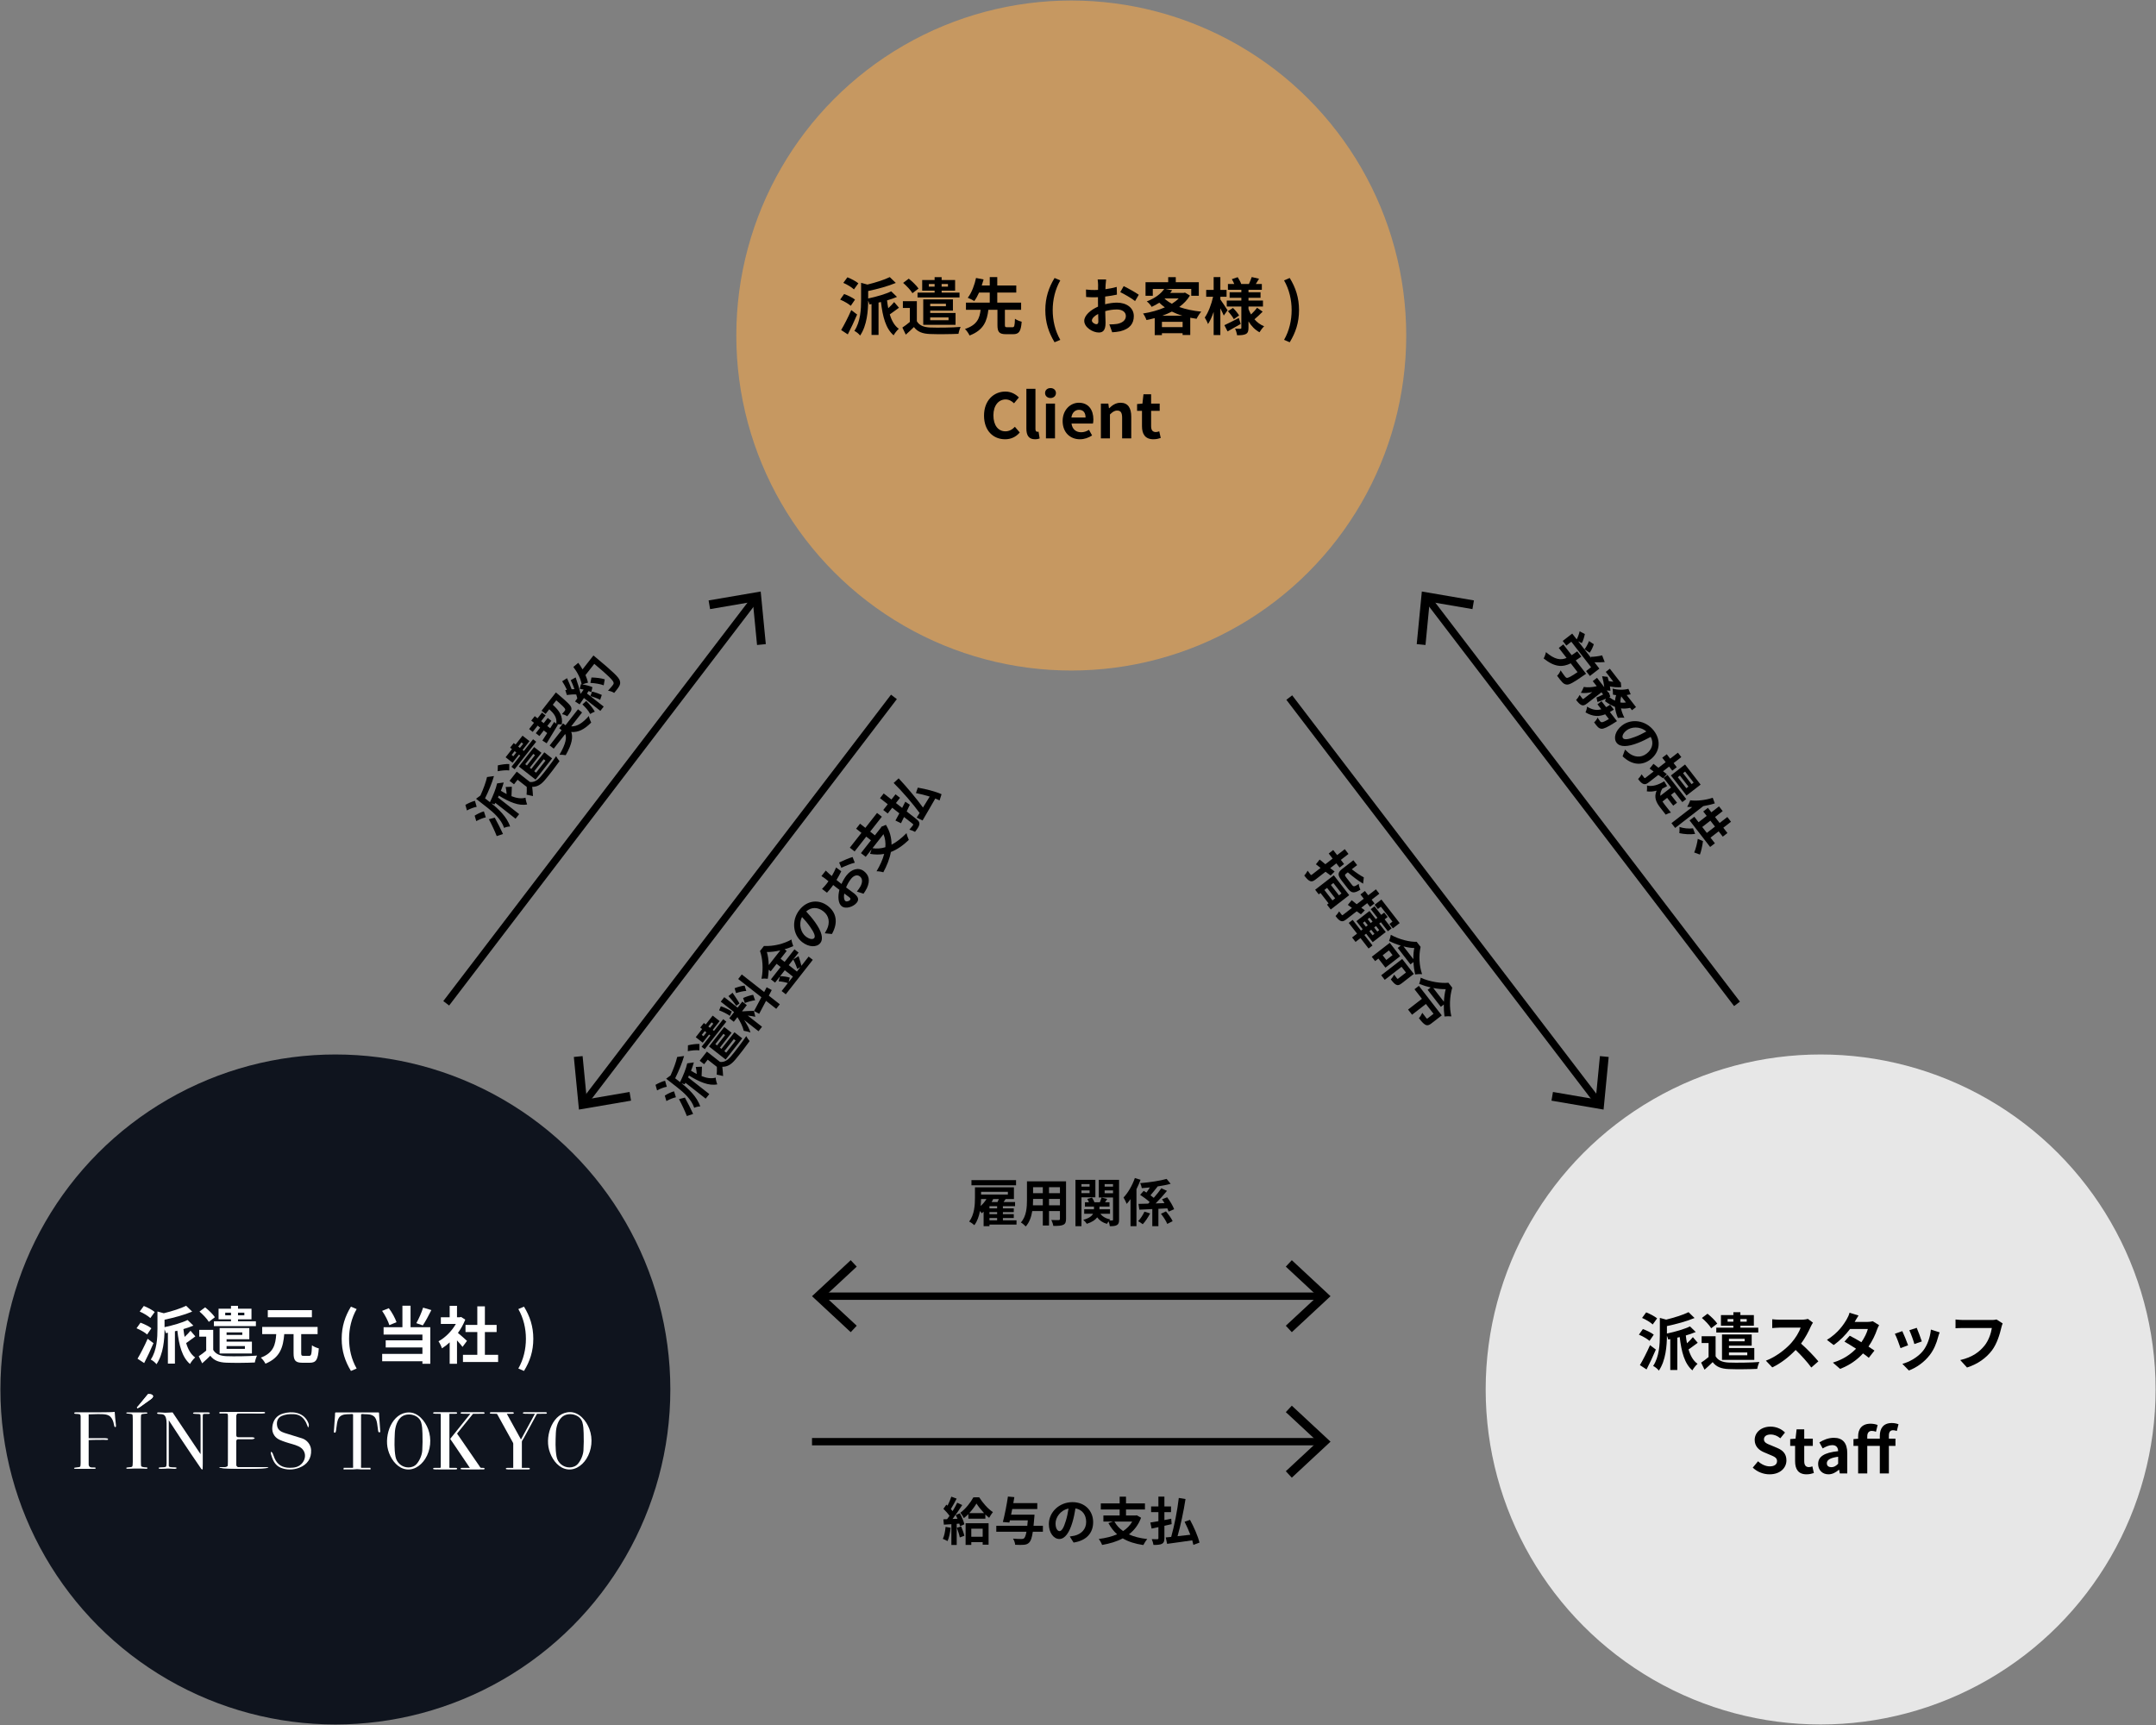 <?xml version="1.0" encoding="utf-8"?>
<!-- Generator: Adobe Illustrator 24.0.1, SVG Export Plug-In . SVG Version: 6.00 Build 0)  -->
<svg version="1.1" xmlns="http://www.w3.org/2000/svg" xmlns:xlink="http://www.w3.org/1999/xlink" x="0px" y="0px"
	 viewBox="0 0 625 500" enable-background="new 0 0 625 500" xml:space="preserve">
<rect x="0" y="0" width="625" height="500" fill="#808080" stroke="none"/>
<g id="レイヤー_1">
</g>
<g id="haken">
	<g>
		<circle fill="#0F141E" cx="97.222" cy="402.747" r="97.102"/>
		<g>
			<circle fill="#E7E7E7" cx="527.781" cy="402.747" r="97.102"/>
			<g>
				<g>
					<g>
						<path d="M478.181,388.657c-0.667-0.595-1.999-1.351-3.08-1.801l1.152-1.62c1.062,0.378,2.467,1.062,3.151,1.62
							L478.181,388.657z M480.017,391.178c-0.811,1.927-1.801,4.016-2.701,5.762l-1.926-1.261c0.828-1.386,2.016-3.673,2.935-5.779
							L480.017,391.178z M479.099,383.903c-0.631-0.612-1.999-1.44-3.079-1.891l1.188-1.62c1.062,0.414,2.467,1.152,3.169,1.746
							L479.099,383.903z M492.153,389.215c-0.954,0.648-1.872,1.423-2.665,1.927c0.54,1.818,1.369,3.295,2.611,4.178
							c-0.486,0.414-1.171,1.278-1.495,1.891c-2.286-1.945-3.187-5.42-3.673-9.651l-0.702,0.162v9.381h-2.034v-8.948l-0.595,0.107
							c-0.072-0.288-0.216-0.702-0.378-1.08c-0.018,2.845-0.324,7.166-2.341,10.101c-0.288-0.45-1.134-1.116-1.656-1.35
							c1.782-2.665,1.944-6.32,1.944-8.949v-4.987l1.836,0.504c2.413-0.594,4.88-1.368,6.482-2.16l1.746,1.692
							c-2.286,0.954-5.275,1.765-8.012,2.341v2.16c2.449-0.522,5.077-1.278,6.68-2.07l1.675,1.62
							c-0.864,0.378-1.854,0.702-2.881,1.009c0.09,0.792,0.198,1.548,0.342,2.269c0.63-0.559,1.278-1.242,1.711-1.782
							L492.153,389.215z"/>
					</g>
					<g>
						<path d="M497.334,393.122c0.701,1.225,1.98,1.729,3.799,1.818c2.16,0.091,6.428,0.036,8.895-0.161
							c-0.234,0.468-0.54,1.422-0.631,1.998c-2.214,0.108-6.086,0.145-8.264,0.054c-2.143-0.09-3.584-0.611-4.646-2.017
							c-0.721,0.721-1.458,1.405-2.358,2.197l-0.99-2.053c0.666-0.45,1.458-1.009,2.16-1.62v-4.052h-2.017v-1.963h4.052V393.122z
							 M496.054,385.002c-0.504-0.882-1.692-2.125-2.7-2.989l1.638-1.224c1.009,0.81,2.251,1.998,2.827,2.862L496.054,385.002z
							 M502.482,384.264h-3.601v-3.079h3.601v-0.828h2.035v0.828h3.907v3.079h-3.907v0.576h5.186v1.387h-12.172v-1.387h4.951
							V384.264z M501.205,390.043v0.685h7.346v3.439h-9.363v-7.364h8.607v3.24H501.205z M502.482,383.094v-0.757h-1.674v0.757
							H502.482z M501.205,388.045v0.738h4.555v-0.738H501.205z M501.205,392.024v0.81h5.311v-0.81H501.205z M504.517,382.337v0.757
							h1.836v-0.757H504.517z"/>
					</g>
					<g>
						<path d="M525.56,383.382c-0.145,0.197-0.469,0.756-0.631,1.116c-0.611,1.404-1.62,3.331-2.826,4.951
							c1.782,1.549,3.961,3.854,5.023,5.149l-2.053,1.782c-1.17-1.62-2.845-3.457-4.537-5.095c-1.908,2.017-4.304,3.889-6.771,5.06
							l-1.854-1.945c2.899-1.098,5.689-3.276,7.383-5.167c1.188-1.351,2.286-3.133,2.683-4.411h-6.104
							c-0.756,0-1.746,0.107-2.124,0.126v-2.557c0.486,0.071,1.585,0.126,2.124,0.126h6.338c0.793,0,1.513-0.108,1.873-0.234
							L525.56,383.382z"/>
					</g>
					<g>
						<path d="M544.73,384.102c-0.197,0.342-0.432,0.828-0.594,1.278c-0.469,1.387-1.297,3.205-2.484,4.934
							c0.666,0.414,1.277,0.828,1.729,1.152l-1.639,2.106c-0.433-0.378-1.009-0.81-1.675-1.278
							c-1.603,1.747-3.728,3.367-6.644,4.483l-2.089-1.818c3.187-0.973,5.222-2.503,6.716-4.033
							c-1.225-0.792-2.449-1.53-3.367-2.053l1.531-1.711c0.953,0.486,2.178,1.171,3.385,1.891c0.882-1.278,1.602-2.755,1.872-3.835
							h-5.167c-1.261,1.675-2.936,3.403-4.754,4.646l-1.944-1.494c3.169-1.944,4.843-4.411,5.743-5.978
							c0.271-0.433,0.648-1.261,0.811-1.891l2.611,0.81c-0.433,0.631-0.9,1.459-1.117,1.837l-0.018,0.018h3.691
							c0.558,0,1.17-0.071,1.566-0.197L544.73,384.102z"/>
					</g>
					<g>
						<path d="M553.133,389.936l-2.196,0.828c-0.307-0.973-1.207-3.367-1.639-4.159l2.16-0.774
							C551.91,386.748,552.773,388.927,553.133,389.936z M562.281,386.19c-0.217,0.576-0.324,0.954-0.433,1.314
							c-0.468,1.818-1.225,3.69-2.448,5.275c-1.675,2.16-3.926,3.673-6.032,4.465l-1.891-1.926c1.98-0.522,4.483-1.891,5.978-3.764
							c1.225-1.53,2.089-3.925,2.287-6.176L562.281,386.19z M557.113,388.819l-2.161,0.756c-0.216-0.882-1.008-3.061-1.458-3.997
							l2.143-0.702C555.978,385.65,556.861,387.991,557.113,388.819z"/>
					</g>
					<g>
						<path d="M580.55,383.598c-0.162,0.36-0.307,0.864-0.396,1.26c-0.414,1.765-1.206,4.556-2.7,6.555
							c-1.639,2.16-4.033,3.943-7.238,4.969l-1.963-2.16c3.565-0.828,5.6-2.395,7.058-4.213c1.189-1.495,1.873-3.548,2.107-5.078
							h-8.391c-0.811,0-1.675,0.036-2.143,0.072v-2.539c0.54,0.055,1.566,0.145,2.16,0.145h8.318c0.36,0,0.937-0.019,1.423-0.145
							L580.55,383.598z"/>
					</g>
					<g>
						<path d="M508.105,425.396l1.53-1.837c0.954,0.883,2.215,1.477,3.386,1.477c1.386,0,2.124-0.594,2.124-1.53
							c0-0.99-0.81-1.296-1.999-1.801l-1.782-0.756c-1.351-0.559-2.7-1.639-2.7-3.583c0-2.179,1.908-3.854,4.609-3.854
							c1.548,0,3.097,0.612,4.177,1.711l-1.351,1.675c-0.846-0.702-1.729-1.099-2.826-1.099c-1.171,0-1.927,0.522-1.927,1.404
							c0,0.954,0.954,1.297,2.089,1.746l1.746,0.738c1.621,0.667,2.683,1.693,2.683,3.619c0,2.179-1.818,4.033-4.897,4.033
							C511.184,427.341,509.402,426.639,508.105,425.396z"/>
					</g>
					<g>
						<path d="M520.381,423.56v-4.465h-1.423v-1.963l1.549-0.126l0.307-2.7h2.214v2.7h2.485v2.089h-2.485v4.465
							c0,1.152,0.469,1.693,1.368,1.693c0.324,0,0.721-0.108,0.99-0.217l0.433,1.927c-0.54,0.181-1.242,0.378-2.124,0.378
							C521.299,427.341,520.381,425.829,520.381,423.56z"/>
					</g>
					<g>
						<path d="M527.059,424.353c0-2.161,1.747-3.295,5.798-3.728c-0.036-0.99-0.469-1.746-1.711-1.746
							c-0.936,0-1.836,0.414-2.772,0.954l-0.954-1.747c1.188-0.737,2.629-1.332,4.213-1.332c2.557,0,3.871,1.53,3.871,4.447v5.888
							h-2.16l-0.198-1.08h-0.054c-0.883,0.756-1.891,1.332-3.043,1.332C528.248,427.341,527.059,426.062,527.059,424.353z
							 M532.857,424.28v-2.034c-2.449,0.323-3.277,0.99-3.277,1.89c0,0.793,0.559,1.135,1.333,1.135
							C531.669,425.271,532.226,424.91,532.857,424.28z"/>
					</g>
					<g>
						<path d="M549.869,414.773c-0.36-0.126-0.738-0.216-1.08-0.216c-0.793,0-1.225,0.468-1.225,1.584v0.864h1.908v2.089h-1.908
							v7.994h-2.629v-7.994h-3.637v7.994h-2.647v-7.994H537.3v-1.963l1.351-0.107v-0.702c0-2.071,1.062-3.655,3.619-3.655
							c0.811,0,1.549,0.18,2.034,0.378l-0.485,1.963c-0.36-0.162-0.702-0.252-1.225-0.252c-0.774,0-1.296,0.521-1.296,1.566v0.684
							h3.637v-0.81c0-2.107,0.973-3.728,3.493-3.728c0.792,0,1.477,0.18,1.927,0.36L549.869,414.773z"/>
					</g>
				</g>
			</g>
		</g>
		<g>
			<g>
				<g>
					<path fill="#FFFFFF" d="M118.551,409.4c2.613,0,4.669,2.444,5.572,4.873c1.045,2.811,0.726,6.08-0.86,8.587
						c-1.378,2.178-3.767,3.651-6.241,2.869c-2.294-0.725-3.86-3.076-4.52-5.444C111.285,415.917,113.677,409.4,118.551,409.4z
						 M118.406,425.345c0.887,0,1.8-0.328,2.41-1.043c0.862-1.012,1.513-2.57,1.594-3.869c0.103-1.645,0.107-3.31,0.056-4.958
						c-0.032-1.051-0.075-2.149-0.37-3.16c-0.632-2.162-3.581-2.897-5.372-1.862c-1.609,0.929-2.202,3.219-2.272,4.927
						c-0.092,2.226-0.206,4.622,0.2,6.821C114.991,424.044,116.563,425.345,118.406,425.345z"/>
				</g>
				<g>
					<path fill="#FFFFFF" d="M165.259,409.309c2.627,0,4.694,2.457,5.602,4.9c1.051,2.826,0.73,6.114-0.865,8.634
						c-1.386,2.19-3.788,3.671-6.275,2.885c-2.306-0.729-3.881-3.093-4.544-5.474C157.954,415.862,160.359,409.309,165.259,409.309z
						 M165.114,425.342c0.892,0,1.81-0.33,2.423-1.049c0.867-1.017,1.521-2.584,1.603-3.89c0.103-1.654,0.107-3.329,0.056-4.985
						c-0.032-1.057-0.075-2.161-0.372-3.177c-0.635-2.174-3.601-2.913-5.402-1.872c-1.618,0.934-2.214,3.237-2.285,4.954
						c-0.093,2.238-0.207,4.647,0.201,6.858C161.68,424.034,163.26,425.342,165.114,425.342z"/>
				</g>
				<g>
					<path fill="#FFFFFF" d="M110.238,414.948c-0.11-1.562-0.219-3.124-0.329-4.686c-0.011-0.155,0.038-0.858-0.146-0.858H97.261
						c-0.185,0-0.136,0.702-0.146,0.858c-0.11,1.562-0.219,3.124-0.329,4.686h0.005c-0.001,0.005-0.002,0.01-0.002,0.015
						c-0.004,0.033-0.006,0.066-0.002,0.099c0.012,0.093,0.055,0.172,0.151,0.199c0.02,0.005,0.039,0.007,0.058,0.006
						c0.091,0.044,0.205-0.013,0.256-0.09c0.025-0.037,0.041-0.078,0.055-0.12c0.02-0.027,0.034-0.059,0.038-0.094
						c0.002-0.005,0.005-0.011,0.007-0.016c0.002-0.005,0.004-0.01,0.005-0.016c0.066-0.104,0.114-0.714,0.127-0.815
						c0.068-0.522,0.129-1.045,0.221-1.563c0.132-0.74,0.334-1.549,0.95-2.04c0.712-0.568,1.719-0.598,2.587-0.598
						c0.252,0,1.111-0.185,1.111,0.134v14.621c0,0.114,0.073,0.778-0.064,0.778h-2.504c-0.133,0-0.169-0.04-0.169,0.099
						c0,0.089-0.058,0.317,0,0.378c0.034,0.036,0.299,0,0.345,0h2.32l1.23-0.085l1.23,0.085h2.32c0.046,0,0.312,0.036,0.345,0
						c0.058-0.061,0-0.289,0-0.378c0-0.14-0.036-0.099-0.169-0.099h-2.504c-0.137,0-0.064-0.663-0.064-0.778V410.05
						c0-0.319,0.859-0.134,1.111-0.134c0.868,0,1.875,0.03,2.587,0.598c0.616,0.491,0.818,1.3,0.95,2.04
						c0.092,0.518,0.153,1.042,0.221,1.563c0.013,0.1,0.06,0.693,0.124,0.81c0.003,0.014,0.006,0.027,0.011,0.04
						c0.01,0.03,0.026,0.056,0.046,0.077c0.001,0.001,0.001,0.002,0.002,0.003c0.029,0.058,0.091,0.092,0.154,0.1
						c0.021,0.013,0.043,0.024,0.069,0.034c0.039,0.015,0.078,0.013,0.113,0.002c0.099-0.017,0.16-0.103,0.17-0.203
						c0.001-0.012,0.001-0.023,0-0.034H110.238z"/>
				</g>
				<g>
					<g>
						<path fill="#FFFFFF" d="M132.044,425.466h-1.655c-0.2-0.037-0.112-0.256-0.112-0.521v-15.091
							c0.014-0.014,0.026-0.03,0.047-0.04c0.009-0.005,0.011-0.012,0.015-0.018c0.409-0.002,0.714-0.003,0.766-0.003h0.872
							c0.363,0.016,0.545-0.057,0.545-0.218c0-0.162-0.16-0.243-0.48-0.243h-5.971c-0.349,0-0.523,0.081-0.523,0.243
							c0,0.145,0.261,0.218,0.785,0.218c0.486,0,0.876-0.023,1.034,0.014c0.053,0,0.169,0,0.311,0
							c0.045,0.035,0.077,0.073,0.097,0.116v15.164c0,0.03,0,0.05,0,0.076c-0.012,0.061-0.028,0.121-0.039,0.183
							c-0.001,0.003-0.004,0.004-0.005,0.007c-0.019,0.027-0.039,0.053-0.058,0.08c-0.015,0.011-0.023,0.023-0.035,0.034h-1.567
							c-0.349,0-0.523,0.081-0.523,0.243c0,0.145,0.261,0.218,0.785,0.218c0.486,0,0.876-0.023,1.034,0.014
							c0.393,0.001,3.554-0.014,3.737-0.014h0.872c0.363,0.016,0.545-0.057,0.545-0.218
							C132.523,425.547,132.363,425.466,132.044,425.466z"/>
					</g>
					<g>
						<path fill="#FFFFFF" d="M140.006,425.466h-0.525c-0.266-0.021-0.371-0.318-0.536-0.558c-0.974-1.418-1.949-2.836-2.923-4.254
							c-1.008-1.467-2.016-2.934-3.024-4.401c-0.03-0.044-0.518-0.705-0.498-0.73c0.315-0.391,0.629-0.781,0.944-1.172
							c1.143-1.419,2.413-2.981,3.556-4.4c0.05-0.062,0.092-0.108,0.133-0.151c0.911-0.004,1.838-0.008,1.935-0.008h0.872
							c0.363,0.016,0.545-0.057,0.545-0.218c0-0.162-0.16-0.243-0.48-0.243h-5.971c-0.349,0-0.523,0.081-0.523,0.243
							c0,0.145,0.261,0.218,0.785,0.218c0.486,0,0.876-0.023,1.034,0.014c0.124,0,0.52-0.001,1.012-0.003
							c-0.421,0.524-0.928,1.145-1.332,1.648c-1.202,1.499-2.404,2.999-3.605,4.498c-0.293,0.365-0.586,0.731-0.879,1.097
							c-0.041,0.051,0.435,0.675,0.477,0.737c1.733,2.561,3.466,5.121,5.199,7.682h-2.167c-0.349,0-0.523,0.081-0.523,0.243
							c0,0.145,0.261,0.218,0.785,0.218c0.486,0,0.876-0.023,1.034,0.014c0.393,0.001,3.554-0.014,3.737-0.014h0.872
							c0.363,0.016,0.545-0.057,0.545-0.218C140.486,425.547,140.326,425.466,140.006,425.466z"/>
					</g>
				</g>
				<g>
					<path fill="#FFFFFF" d="M158.061,409.332h-5.971c-0.349,0-0.523,0.081-0.523,0.243c0,0.145,0.261,0.218,0.785,0.218
						c0.486,0,0.876-0.023,1.034,0.014c0.176,0.001,0.903-0.002,1.671-0.006c-1.331,2.458-2.7,4.987-4.03,7.443
						c-1.356-2.465-2.752-4.984-4.108-7.449c0.336-0.001,0.576-0.003,0.623-0.003h0.872c0.363,0.016,0.545-0.057,0.545-0.218
						c0-0.162-0.16-0.243-0.48-0.243h-5.971c-0.349,0-0.523,0.081-0.523,0.243c0,0.145,0.261,0.218,0.785,0.218
						c0.486,0,0.876-0.023,1.034,0.014c0.039,0,0.111,0,0.198,0c0.039,0.036,0.082,0.068,0.131,0.098
						c1.506,2.727,3.049,5.504,4.553,8.23c0.142,0.257,0.098,0.488,0.098,0.795v6.537h-1.629c-0.349,0-0.523,0.081-0.523,0.243
						c0,0.145,0.261,0.218,0.785,0.218c0.486,0,0.876-0.023,1.034,0.014c0.393,0.001,3.554-0.014,3.737-0.014h0.872
						c0.363,0.016,0.545-0.057,0.545-0.218c0-0.161-0.16-0.243-0.48-0.243h-1.842c0-0.073,0.002-0.147,0.002-0.16v-7.426
						c0-0.245,0.389-0.73,0.499-0.932c0.431-0.794,0.861-1.588,1.292-2.382c0.828-1.527,1.656-3.053,2.483-4.58
						c0.031-0.057,0.083-0.13,0.132-0.189c0.723-0.003,1.352-0.006,1.431-0.006h0.872c0.363,0.016,0.545-0.057,0.545-0.218
						C158.541,409.413,158.381,409.332,158.061,409.332z"/>
				</g>
				<g>
					<g>
						<path fill="#FFFFFF" d="M33.625,413.318c0,0.22-0.079,0.329-0.235,0.329c-0.157,0-0.267-0.198-0.329-0.595
							c-0.188-1.143-0.572-1.976-1.152-2.5c-0.376-0.333-0.956-0.539-1.74-0.619c-0.282-0.032-0.909-0.048-1.88-0.048
							c-0.721,0-1.583,0.024-2.586,0.071v6.911c2.006,0.016,3.435,0.002,3.979-0.003c1.411-0.013,1.626,0.039,1.654,0.372
							c-0.041,0.25-0.987,0.056-1.804,0.103c-0.435,0.025-1.217,0.021-2.308,0.021c-0.577,0-1.085,0.016-1.521,0.047v2.398v4.607
							c0,0.455,0.178,0.745,0.534,0.87c0.17,0.063,0.55,0.086,1.139,0.07c0.248,0,0.372,0.063,0.372,0.188
							c0,0.141-0.157,0.212-0.47,0.212h-0.235c-0.22,0-0.517,0-0.893,0c-0.361,0-0.603,0-0.729,0h-3.502
							c-0.298,0-0.447-0.063-0.447-0.189c0-0.126,0.271-0.204,0.811-0.236c0.541-0.032,0.858-0.106,0.952-0.224
							c0.094-0.118,0.141-0.483,0.141-1.096v-13.533c-0.016-0.283-0.099-0.46-0.25-0.53c-0.151-0.07-0.56-0.114-1.226-0.13
							c-0.254,0-0.381-0.078-0.381-0.234c0-0.142,0.141-0.213,0.423-0.213h0.376c-0.031,0,0.725,0,2.269,0c1.543,0,2.809,0,3.796,0
							c2.648,0,4.27-0.047,4.866-0.141c0.016,0.204,0.062,0.792,0.141,1.763c0.047,0.658,0.11,1.246,0.188,1.763
							C33.609,412.974,33.625,413.162,33.625,413.318z"/>
					</g>
					<g>
						<path fill="#FFFFFF" d="M42.745,425.53c0,0.133-0.094,0.2-0.282,0.2h-0.235c-0.094-0.047-1.16-0.07-3.197-0.07
							c-0.392,0-0.784,0.016-1.176,0.047c-0.204,0.016-0.517,0.024-0.94,0.024c-0.204,0-0.306-0.07-0.306-0.212
							c0-0.125,0.203-0.196,0.611-0.212c0.626-0.016,0.995-0.09,1.105-0.224c0.11-0.134,0.165-0.586,0.165-1.356v-12.402
							c0-0.77-0.04-1.203-0.119-1.297c-0.095-0.157-0.532-0.251-1.309-0.283c-0.302-0.014-0.452-0.069-0.452-0.166
							c0-0.124,0.095-0.187,0.284-0.187h3.198c0.236,0,0.694,0.008,1.374,0.024l0.9-0.024c0.253,0,0.379,0.067,0.379,0.2
							c0,0.119-0.349,0.193-1.047,0.223c-0.397,0.016-0.639,0.086-0.726,0.212c-0.087,0.126-0.131,0.455-0.131,0.987v12.553
							c0,0.893,0.039,1.379,0.118,1.458c0.172,0.173,0.682,0.274,1.528,0.306C42.659,425.331,42.745,425.397,42.745,425.53z"/>
					</g>
					<g>
						<path fill="#FFFFFF" d="M60.822,409.628c0,0.157-0.196,0.227-0.588,0.212h-0.517h-0.423c-0.251,0-0.399,0.043-0.446,0.129
							c-0.047,0.086-0.07,0.348-0.07,0.786v13.521c0,0.829-0.008,1.315-0.024,1.455c-0.016,0.141-0.062,0.211-0.14,0.211
							c-0.094,0-0.203-0.087-0.328-0.26l-3.004-4.4c-1.742-2.566-3.86-5.77-6.354-9.611v13.163c0.016,0.205,0.134,0.334,0.356,0.389
							c0.222,0.055,0.752,0.091,1.591,0.106c0.206,0,0.309,0.063,0.309,0.188c0,0.157-0.204,0.235-0.611,0.235
							c-0.141,0-0.588-0.024-1.34-0.071c-0.251-0.015-0.494-0.023-0.729-0.023c0.015,0-0.122,0.016-0.411,0.047
							c-0.29,0.031-0.733,0.047-1.328,0.047H46.53c-0.361,0-0.541-0.071-0.541-0.212c0-0.141,0.156-0.212,0.47-0.212
							c0.924-0.016,1.461-0.074,1.61-0.176s0.223-0.436,0.223-1v-11.606c0-1.303-0.267-2.119-0.799-2.449
							c-0.251-0.157-0.698-0.235-1.34-0.235c-0.407,0-0.611-0.082-0.611-0.248c0-0.148,0.118-0.223,0.353-0.223
							c0.313,0,0.713,0.016,1.199,0.047c0.486,0.032,0.744,0.047,0.776,0.047c0.047,0,0.266-0.008,0.658-0.024
							c0.517,0,1.019-0.024,1.504-0.07l8.11,12.105v-10.46c0-0.486-0.008-0.779-0.023-0.882c-0.016-0.102-0.079-0.18-0.188-0.235
							c-0.11-0.055-0.486-0.082-1.128-0.082c-0.564,0-0.846-0.071-0.846-0.212c0-0.157,0.188-0.235,0.564-0.235h0.823
							c0.203,0,0.423,0,0.658,0c0.25,0,0.399,0,0.446,0c0.015,0,0.157,0,0.423,0c0.25,0,0.486,0,0.705,0h0.729
							C60.65,409.393,60.822,409.471,60.822,409.628z"/>
					</g>
					<g>
						<path fill="#FFFFFF" d="M68.49,417.844c-0.013-0.605,0.19-0.743,0.727-0.732c1.267,0.024,2.535,0.021,3.803,0.008
							c0.229-0.002,0.458-0.101,0.687-0.155c-0.014-0.08-0.028-0.16-0.042-0.24c-0.176-0.027-0.352-0.076-0.529-0.077
							c-1.315-0.007-2.631-0.013-3.946,0.001c-0.492,0.005-0.715-0.107-0.701-0.689"/>
						<path fill="#FFFFFF" d="M68.486,410.509c0.006-0.707,0.256-0.863,0.877-0.857c2.2,0.021,4.401,0.015,6.601,0.011
							c0.262,0,0.524-0.048,0.786-0.073c0.002-0.075,0.005-0.15,0.007-0.224c-0.258-0.04-0.516-0.113-0.774-0.115
							c-1.531-0.009-3.061-0.011-4.592,0.004c-2.578,0.024-5.157,0.079-7.735,0.087v0.319c0.597,0,1.193-0.001,1.79-0.007
							c0.517-0.004,0.699,0.196,0.697,0.733c-0.021,4.424-0.016,8.849-0.015,13.274c0,1.606,0.004,1.601-1.644,1.605
							c-0.247,0.001-0.495,0.029-0.828,0.061v0.127c2.18,0.398,13.682,0.359,14.177-0.066c-0.357-0.052-0.613-0.12-0.869-0.121
							c-2.559-0.008-5.118-0.017-7.677,0.003c-0.611,0.005-0.814-0.172-0.799-0.825"/>
						<g>
							<path fill="#FFFFFF" d="M76.964,425.266c-2.559-0.008-5.118-0.017-7.677,0.003c-0.611,0.005-0.814-0.172-0.799-0.825
								l0.002-6.6c-0.013-0.605,0.19-0.743,0.727-0.732c1.267,0.024,2.535,0.021,3.803,0.008c0.229-0.002,0.451-0.044,0.68-0.098
								c0.076-0.053,0.281-0.169-0.035-0.296c-0.176-0.027-0.352-0.076-0.529-0.077c-1.315-0.007-2.631-0.013-3.946,0.001
								c-0.492,0.005-0.691-0.107-0.701-0.689c-0.031-1.864-0.022-3.656-0.003-5.452c0.008-0.707,0.256-0.863,0.877-0.857
								c0,0,4.401,0.015,6.601,0.011c0.262,0,0.524-0.048,0.786-0.073c0.15,0,0.189-0.129,0.007-0.224
								c-0.258-0.04-0.516-0.113-0.774-0.115c-1.531-0.009-3.061-0.011-4.592,0.004c-2.578,0.024-5.157,0.079-7.735,0.087v0.319
								c0.597,0,1.193-0.001,1.79-0.007c0.517-0.004,0.699,0.196,0.697,0.733c-0.021,4.424-0.016,8.849-0.015,13.274
								c0,1.606,0.004,1.601-1.644,1.605c-0.247,0.001-0.495,0.029-0.828,0.061v0.127c2.18,0.398,13.682,0.359,14.177-0.066
								C77.476,425.336,77.221,425.267,76.964,425.266z"/>
						</g>
						<path fill="#FFFFFF" d="M69.363,409.652l6.601,0.011c0.262,0,0.524-0.048,0.786-0.073"/>
					</g>
					<g>
						<path fill="#FFFFFF" d="M89.329,413.812c-0.221-0.535-0.408-0.998-0.604-1.458c-0.684-1.301-1.605-2.339-3.531-2.457
							c-1.374-0.039-2.35,0.026-3.568,0.534c-1.199,0.57-1.511,1.691-1.281,2.912c0.21,1.115,1.085,1.657,2.108,1.989
							c1.694,0.549,3.408,1.04,5.105,1.581c1.483,0.473,2.557,1.877,2.631,3.376c0.12,2.414-1.068,4.243-3.467,5.149
							c-1.753,0.662-3.594,0.68-5.325-0.003c-1.531-0.603-2.228-1.959-2.677-3.418c-0.073-0.238-0.164-0.475-0.205-0.718
							c-0.029-0.171,0.01-0.352,0.019-0.529c0.16,0.131,0.39,0.232,0.467,0.398c0.228,0.491,0.379,1.013,0.59,1.512
							c0.802,1.895,2.282,2.759,4.418,2.767c1.264,0.005,2.415-0.191,3.325-1.06c1.513-1.445,1.609-4.022-0.801-5.165
							c-1.15-0.545-2.457-0.781-3.675-1.206c-1.212-0.423-2.491-0.773-3.283-1.867c-0.574-0.794-0.742-1.665-0.621-2.639
							c0.232-1.873,1.202-3.232,3.068-3.786c2.723-0.809,5.783-0.339,7.131,2.22C89.648,412.883,89.638,413.22,89.329,413.812z"/>
					</g>
					<g>
						<path fill="#FFFFFF" d="M40.564,407.827c0.666-0.459,1.319-0.937,1.975-1.409c0.482-0.347,0.976-0.68,1.437-1.053
							c0.342-0.278,0.579-0.709,0.18-1.033c-0.274-0.223-0.744-0.24-1.133-0.267c-0.126-0.009-0.284,0.228-0.404,0.372
							c-0.667,0.807-1.324,1.622-1.991,2.429c-0.31,0.375-0.634,0.739-0.952,1.108c0.058,0.074,0.117,0.149,0.175,0.223
							C40.091,408.075,40.346,407.977,40.564,407.827z"/>
					</g>
					<g>
						<path fill="#FFFFFF" d="M39.677,407.974c0.318-0.369,0.642-0.733,0.952-1.108c0.667-0.807,1.324-1.623,1.991-2.429
							c0.119-0.144,0.278-0.381,0.404-0.372c0.388,0.028,0.859,0.044,1.133,0.267c0.399,0.324,0.163,0.755-0.18,1.033
							c-0.461,0.374-0.955,0.706-1.437,1.053c-0.656,0.473-1.309,0.951-1.975,1.409c-0.218,0.15-0.473,0.248-0.712,0.37
							C39.794,408.122,39.736,408.048,39.677,407.974z"/>
					</g>
				</g>
			</g>
		</g>
		<g>
			<rect x="238.161" y="374.641" width="144.775" height="2.127"/>
			<g>
				<polygon points="246.614,386.138 248.355,384.27 239.14,375.707 248.355,367.141 246.614,365.273 235.394,375.707 				"/>
			</g>
			<g>
				<polygon points="374.483,386.138 372.742,384.27 381.957,375.707 372.742,367.141 374.483,365.273 385.703,375.707 				"/>
			</g>
		</g>
		<g>
			
				<rect x="100.292" y="231.217" transform="matrix(0.607 -0.795 0.795 0.607 -116.186 229.549)" width="147.542" height="2.126"/>
			<g>
				<polygon points="222,186.703 219.459,186.952 218.247,174.432 205.847,176.556 205.418,174.039 220.52,171.455 				"/>
			</g>
		</g>
		<g>
			<rect x="235.394" y="416.813" width="147.542" height="2.127"/>
			<g>
				<polygon points="374.483,407.443 372.742,409.311 381.957,417.874 372.742,426.439 374.483,428.308 385.703,417.874 				"/>
			</g>
		</g>
		<g>
			<path d="M294.678,354.954h-7.845v0.465h-1.695v-4.2c-0.18,0.165-0.375,0.315-0.555,0.45c-0.105-0.165-0.3-0.42-0.495-0.66
				c-0.285,1.485-0.765,2.971-1.635,4.11c-0.315-0.315-1.08-0.855-1.5-1.035c1.545-2.04,1.68-4.95,1.68-6.975v-2.955h11.295v3.39
				h-2.4c-0.194,0.301-0.405,0.585-0.6,0.87h3.33v1.2h-3.525v0.63h3.15v1.095h-3.15v0.601h3.15v1.109h-3.15v0.66h3.945V354.954z
				 M294.543,343.569h-12.929v-1.5h12.929V343.569z M284.403,347.544c-0.015,0.615-0.045,1.29-0.12,2.01
				c0.66-0.585,1.245-1.274,1.68-2.01H284.403z M284.403,345.444v0.81h7.77v-0.81H284.403z M289.053,349.614h-2.22v0.63h2.22
				V349.614z M289.053,351.339h-2.22v0.601h2.22V351.339z M286.834,353.709h2.22v-0.66h-2.22V353.709z M289.173,348.414
				c0.135-0.285,0.285-0.585,0.39-0.87h-1.8l0.15,0.045c-0.135,0.271-0.285,0.556-0.45,0.825H289.173z"/>
			<path d="M309.033,353.304c0,0.96-0.21,1.44-0.81,1.71c-0.615,0.3-1.53,0.33-2.88,0.315c-0.06-0.48-0.345-1.245-0.57-1.71
				c0.84,0.045,1.83,0.03,2.1,0.03c0.285,0,0.39-0.091,0.39-0.36v-2.25h-3.165v4.185h-1.8v-4.185h-3.06
				c-0.271,1.635-0.811,3.285-1.89,4.455c-0.285-0.33-1.005-0.945-1.41-1.155c1.635-1.8,1.77-4.47,1.77-6.569v-5.355h11.324V353.304
				z M302.298,349.359v-1.845h-2.82v0.27c0,0.48-0.015,1.021-0.045,1.575H302.298z M299.479,344.109v1.74h2.82v-1.74H299.479z
				 M307.263,344.109h-3.165v1.74h3.165V344.109z M307.263,349.359v-1.845h-3.165v1.845H307.263z"/>
			<path d="M313.503,347.049v8.37h-1.74v-13.439h5.775v5.069H313.503z M313.503,343.209v0.735h2.355v-0.735H313.503z
				 M315.859,345.834v-0.779h-2.355v0.779H315.859z M324.408,353.529c0,0.824-0.135,1.274-0.615,1.56
				c-0.479,0.285-1.14,0.33-2.069,0.33c-0.03-0.375-0.18-0.945-0.36-1.395c-0.18,0.239-0.359,0.51-0.465,0.72
				c-1.244-0.345-2.175-0.99-2.835-1.89c-0.524,0.72-1.439,1.364-2.999,1.874c-0.211-0.329-0.676-0.869-1.035-1.154
				c1.68-0.45,2.475-1.095,2.834-1.755h-2.564v-1.306h2.835v-0.779h-2.625v-1.245h1.17c-0.135-0.33-0.3-0.675-0.495-0.975
				l1.365-0.375c0.3,0.39,0.585,0.93,0.72,1.35h1.56c0.181-0.45,0.391-0.99,0.511-1.365l1.635,0.42
				c-0.226,0.33-0.45,0.66-0.646,0.945h1.306v1.245h-2.91v0.779h3.06v1.306h-2.789c0.6,0.81,1.59,1.395,2.864,1.635
				c-0.09,0.09-0.194,0.195-0.284,0.314c0.359,0.016,0.704,0.016,0.84,0c0.18,0,0.239-0.074,0.239-0.255v-6.419h-4.124v-5.115h5.879
				V353.529z M320.223,343.209v0.735h2.43v-0.735H320.223z M322.653,345.864v-0.81h-2.43v0.81H322.653z"/>
			<path d="M330.633,341.965c-0.33,0.899-0.735,1.829-1.185,2.729v10.725h-1.726v-7.845c-0.359,0.51-0.734,0.975-1.109,1.38
				c-0.15-0.42-0.63-1.425-0.915-1.845c1.305-1.38,2.55-3.51,3.285-5.655L330.633,341.965z M333.408,351.714
				c-0.569,1.095-1.364,2.325-2.145,3.135c-0.345-0.284-0.945-0.675-1.335-0.885c0.72-0.734,1.455-1.89,1.83-2.76L333.408,351.714z
				 M335.808,350.379v5.04h-1.77v-4.965l-3.75,0.18l-0.255-1.68l2.805-0.075c0.149-0.149,0.3-0.285,0.45-0.449
				c-0.721-0.676-1.86-1.5-2.775-2.101l1.035-1.154c0.255,0.149,0.525,0.314,0.795,0.494c0.33-0.449,0.675-0.975,0.99-1.484
				c-0.795,0.075-1.59,0.149-2.34,0.21c-0.061-0.42-0.271-1.065-0.465-1.455c2.699-0.225,5.76-0.675,7.664-1.229l1.17,1.425
				c-1.14,0.314-2.475,0.555-3.854,0.765l0.06,0.03c-0.675,0.854-1.425,1.814-2.055,2.534c0.36,0.256,0.675,0.511,0.945,0.735
				c0.824-0.93,1.619-1.92,2.205-2.774l1.635,0.75c-0.99,1.229-2.176,2.534-3.3,3.645c0.84-0.03,1.71-0.061,2.579-0.09
				c-0.225-0.391-0.479-0.766-0.72-1.11l1.485-0.585c0.81,1.05,1.665,2.49,2.024,3.465l-1.604,0.69
				c-0.09-0.271-0.21-0.601-0.375-0.945L335.808,350.379z M337.998,351.129c0.721,0.855,1.59,2.04,1.936,2.835l-1.561,0.795
				c-0.3-0.81-1.109-2.04-1.829-2.939L337.998,351.129z"/>
		</g>
		<g>
			<path d="M275.584,442.829c-0.15,1.409-0.465,2.909-0.9,3.869c-0.315-0.194-0.975-0.51-1.365-0.645
				c0.435-0.885,0.675-2.22,0.795-3.479L275.584,442.829z M278.238,438.644c0.57,1.021,1.155,2.325,1.32,3.181l-1.26,0.569
				c-0.045-0.225-0.105-0.479-0.195-0.765l-0.765,0.06v6.135h-1.545v-6.029l-2.175,0.135l-0.15-1.545l1.08-0.045
				c0.225-0.285,0.465-0.615,0.705-0.96c-0.435-0.645-1.155-1.439-1.77-2.04l0.854-1.215c0.105,0.09,0.225,0.195,0.345,0.3
				c0.42-0.825,0.84-1.814,1.095-2.609l1.545,0.569c-0.54,1.021-1.141,2.19-1.68,3.016c0.18,0.21,0.36,0.404,0.51,0.6
				c0.51-0.84,0.989-1.695,1.334-2.43l1.455,0.675c-0.825,1.305-1.86,2.819-2.805,4.035l1.44-0.061
				c-0.165-0.375-0.345-0.75-0.525-1.08L278.238,438.644z M278.628,442.454c0.375,0.854,0.765,1.949,0.93,2.699l-1.32,0.48
				c-0.135-0.75-0.525-1.905-0.87-2.79L278.628,442.454z M283.863,434.009c1.005,1.575,2.521,3.36,3.975,4.275
				c-0.375,0.45-0.795,1.109-1.095,1.665c-0.359-0.285-0.734-0.615-1.095-0.976v1.23h-4.935v-1.335
				c-0.42,0.435-0.855,0.825-1.305,1.17c-0.225-0.465-0.675-1.17-1.02-1.561c1.515-1.095,3.045-3.06,3.78-4.47H283.863z
				 M279.919,441.523h6.66v6.21h-1.71v-0.734h-3.3v0.795h-1.65V441.523z M285.273,438.584c-0.854-0.915-1.665-1.935-2.205-2.774
				c-0.51,0.84-1.229,1.859-2.085,2.774H285.273z M281.568,443.099v2.34h3.3v-2.34H281.568z"/>
			<path d="M302.328,443.983h-2.925c-0.255,1.71-0.569,2.61-0.99,3.061c-0.45,0.495-0.885,0.645-1.575,0.72
				c-0.57,0.06-1.56,0.045-2.55,0c-0.03-0.525-0.285-1.275-0.63-1.785c1.035,0.09,2.04,0.105,2.475,0.105
				c0.315,0,0.525-0.03,0.735-0.21c0.27-0.226,0.495-0.825,0.69-1.891h-8.745v-1.71h8.985c0.06-0.479,0.104-1.005,0.15-1.59h-5.19
				l-0.15,0.63l-1.89-0.149c0.51-1.905,1.125-5.01,1.47-7.38l1.86,0.165c-0.09,0.555-0.195,1.14-0.3,1.74h6.944v1.71h-7.26
				c-0.104,0.555-0.21,1.109-0.33,1.635h6.795c0,0-0.03,0.54-0.06,0.765c-0.075,0.93-0.15,1.755-0.226,2.475h2.715V443.983z"/>
			<path d="M310.113,445.363c0.57-0.074,0.99-0.149,1.38-0.239c1.905-0.45,3.375-1.815,3.375-3.976c0-2.055-1.11-3.584-3.105-3.93
				c-0.21,1.26-0.465,2.641-0.885,4.035c-0.885,3-2.175,4.83-3.795,4.83c-1.635,0-3.03-1.815-3.03-4.32
				c0-3.42,2.985-6.359,6.84-6.359c3.675,0,6,2.564,6,5.805c0,3.12-1.92,5.34-5.67,5.909L310.113,445.363z M308.959,440.864
				c0.345-1.096,0.615-2.37,0.795-3.601c-2.46,0.511-3.765,2.67-3.765,4.306c0,1.499,0.6,2.234,1.154,2.234
				C307.758,443.804,308.358,442.874,308.959,440.864z"/>
			<path d="M330.783,439.919c-0.75,2.055-1.979,3.63-3.524,4.83c1.485,0.675,3.255,1.125,5.325,1.35
				c-0.375,0.42-0.886,1.215-1.141,1.74c-2.385-0.346-4.365-0.976-5.97-1.936c-1.755,0.931-3.795,1.53-5.984,1.905
				c-0.165-0.479-0.63-1.32-0.976-1.725c1.965-0.255,3.78-0.69,5.325-1.365c-1.005-0.885-1.83-1.965-2.521-3.24l1.32-0.449h-2.774
				v-1.755h4.71v-1.74h-5.46v-1.771h5.46v-1.949h1.845v1.949h5.489v1.771h-5.489v1.74h2.805l0.315-0.061L330.783,439.919z
				 M323.058,441.029c0.601,1.095,1.44,2.01,2.521,2.76c1.095-0.721,1.995-1.62,2.64-2.76H323.058z"/>
			<path d="M337.548,442.259v3.585c0,0.915-0.18,1.35-0.705,1.635c-0.525,0.271-1.32,0.33-2.46,0.33
				c-0.06-0.465-0.284-1.2-0.51-1.68c0.675,0.029,1.41,0.029,1.62,0.029c0.225-0.015,0.314-0.09,0.314-0.329v-3.181
				c-0.705,0.15-1.364,0.301-1.965,0.42l-0.375-1.755c0.66-0.09,1.455-0.239,2.34-0.39v-2.625h-2.114v-1.649h2.114v-2.851h1.74
				v2.851h1.92v1.649h-1.92v2.295c0.66-0.135,1.32-0.255,1.98-0.39l0.119,1.575L337.548,442.259z M345.948,447.794
				c-0.075-0.391-0.194-0.84-0.329-1.32c-2.596,0.39-5.311,0.735-7.29,1.02l-0.39-1.859c0.465-0.045,0.989-0.09,1.574-0.15
				c0.885-3.119,1.8-7.664,2.205-11.294l1.95,0.314c-0.556,3.6-1.44,7.74-2.311,10.77c1.186-0.12,2.445-0.27,3.705-0.42
				c-0.479-1.274-1.08-2.609-1.665-3.765l1.575-0.555c1.14,2.1,2.325,4.814,2.745,6.6L345.948,447.794z"/>
		</g>
		<g>
			<circle fill="#C69861" cx="310.548" cy="97.253" r="97.102"/>
			<g>
				<g>
					<path d="M246.632,88.64c-0.667-0.594-1.999-1.35-3.079-1.8l1.152-1.621c1.062,0.378,2.467,1.062,3.151,1.621L246.632,88.64z
						 M248.468,91.161c-0.811,1.926-1.801,4.015-2.701,5.762l-1.927-1.261c0.829-1.386,2.017-3.673,2.935-5.779L248.468,91.161z
						 M247.55,83.886c-0.63-0.612-1.999-1.44-3.079-1.891l1.188-1.62c1.062,0.414,2.467,1.152,3.169,1.746L247.55,83.886z
						 M260.604,89.198c-0.954,0.648-1.873,1.422-2.665,1.927c0.54,1.818,1.369,3.295,2.611,4.177
						c-0.486,0.414-1.17,1.278-1.495,1.891c-2.286-1.945-3.187-5.42-3.673-9.651l-0.702,0.162v9.381h-2.035v-8.949l-0.594,0.108
						c-0.072-0.288-0.216-0.702-0.378-1.081c-0.018,2.845-0.324,7.167-2.341,10.101c-0.288-0.45-1.134-1.116-1.656-1.35
						c1.782-2.665,1.944-6.32,1.944-8.949v-4.988l1.836,0.504c2.413-0.594,4.879-1.369,6.482-2.161l1.747,1.692
						c-2.287,0.955-5.275,1.765-8.012,2.341v2.161c2.449-0.522,5.077-1.278,6.68-2.071l1.675,1.621
						c-0.864,0.378-1.854,0.702-2.881,1.008c0.09,0.792,0.198,1.548,0.342,2.269c0.63-0.558,1.278-1.242,1.711-1.782L260.604,89.198
						z"/>
					<path d="M265.784,93.105c0.702,1.225,1.98,1.729,3.799,1.818c2.16,0.09,6.428,0.036,8.895-0.162
						c-0.234,0.468-0.54,1.422-0.63,1.999c-2.214,0.108-6.086,0.144-8.264,0.054c-2.143-0.09-3.583-0.612-4.646-2.017
						c-0.721,0.72-1.458,1.405-2.359,2.197l-0.99-2.053c0.666-0.45,1.458-1.008,2.161-1.62V89.27h-2.017v-1.963h4.051V93.105z
						 M264.505,84.985c-0.504-0.882-1.692-2.125-2.7-2.989l1.638-1.224c1.008,0.81,2.25,1.999,2.827,2.863L264.505,84.985z
						 M270.934,84.247h-3.601v-3.079h3.601v-0.828h2.035v0.828h3.907v3.079h-3.907v0.576h5.186v1.386h-12.172v-1.386h4.952V84.247z
						 M269.655,90.026v0.685h7.346v3.439h-9.363v-7.364h8.606v3.241H269.655z M270.934,83.076V82.32h-1.674v0.756H270.934z
						 M269.655,88.027v0.738h4.555v-0.738H269.655z M269.655,92.007v0.81h5.312v-0.81H269.655z M272.968,82.32v0.756h1.836V82.32
						H272.968z"/>
					<path d="M293.507,94.852c0.541,0,0.648-0.342,0.72-2.467c0.432,0.36,1.369,0.72,1.945,0.864
						c-0.216,2.845-0.792,3.619-2.467,3.619h-2.071c-2.017,0-2.484-0.666-2.484-2.701v-4.375h-2.629
						c-0.396,3.205-1.314,5.888-5.456,7.454c-0.252-0.576-0.846-1.44-1.332-1.89c3.583-1.17,4.267-3.187,4.537-5.564h-4.249v-2.071
						h6.896v-2.917h-3.097c-0.414,0.918-0.882,1.782-1.386,2.449c-0.486-0.306-1.386-0.738-1.891-0.937
						c1.17-1.477,2.017-3.907,2.395-5.744l2.196,0.432c-0.162,0.558-0.342,1.134-0.54,1.747h2.323v-2.431h2.179v2.431h5.509v2.053
						h-5.509v2.917h6.914v2.071h-4.7v4.375c0,0.594,0.09,0.684,0.648,0.684H293.507z"/>
					<path d="M303.025,89.882c0-3.583,0.99-6.536,2.683-9.309l1.656,0.702c-1.512,2.629-2.197,5.672-2.197,8.607
						c0,2.971,0.685,5.996,2.197,8.625l-1.656,0.702C304.015,96.418,303.025,93.501,303.025,89.882z"/>
					<path d="M320.361,88.189c1.206-0.306,2.431-0.468,3.421-0.468c2.737,0,4.897,1.458,4.897,3.907
						c0,2.107-1.099,3.691-3.926,4.394c-0.828,0.18-1.638,0.252-2.34,0.288l-0.828-2.287c0.81,0,1.566-0.018,2.196-0.126
						c1.44-0.252,2.593-0.991,2.593-2.287c0-1.207-1.08-1.909-2.629-1.909c-1.099,0-2.251,0.18-3.35,0.486
						c0.037,1.423,0.091,2.791,0.091,3.403c0,2.214-0.811,2.791-1.963,2.791c-1.746,0-4.213-1.494-4.213-3.385
						c0-1.566,1.818-3.169,3.997-4.124c-0.018-0.414-0.018-0.828-0.018-1.242v-1.494c-0.343,0.018-0.667,0.036-0.955,0.036
						c-0.811,0-1.71-0.018-2.484-0.09l-0.036-2.161c1.044,0.126,1.818,0.144,2.467,0.144c0.324,0,0.666-0.018,1.026-0.036
						c0.018-0.63,0.018-1.152,0.018-1.458c0-0.378-0.072-1.242-0.126-1.566h2.449c-0.036,0.324-0.108,1.099-0.145,1.548
						c-0.018,0.396-0.036,0.829-0.054,1.279c1.17-0.162,2.341-0.396,3.277-0.667l0.054,2.233c-1.009,0.234-2.233,0.414-3.403,0.558
						c-0.018,0.54-0.018,1.08-0.018,1.603V88.189z M318.398,93.195c0-0.45-0.018-1.26-0.054-2.196
						c-1.099,0.558-1.819,1.296-1.819,1.926c0,0.541,0.829,1.044,1.297,1.044C318.146,93.969,318.398,93.807,318.398,93.195z
						 M325.744,82.932c1.369,0.666,3.439,1.836,4.376,2.502l-1.081,1.837c-0.846-0.738-3.168-2.053-4.285-2.593L325.744,82.932z"/>
					<path d="M344.951,85.669c-0.774,1.296-1.837,2.376-3.098,3.313c1.873,0.666,4.052,1.116,6.375,1.35
						c-0.451,0.504-1.062,1.458-1.351,2.071c-0.63-0.09-1.243-0.198-1.837-0.306v5.005h-2.215V96.58h-5.996v0.558h-2.088v-4.934
						c-0.793,0.216-1.585,0.396-2.395,0.559c-0.181-0.559-0.631-1.44-0.99-1.891c2.196-0.342,4.411-0.937,6.319-1.783
						c-0.576-0.414-1.116-0.864-1.62-1.351c-0.666,0.432-1.387,0.829-2.197,1.207c-0.287-0.504-0.954-1.26-1.422-1.584
						c2.502-0.954,4.159-2.287,5.06-3.619h-3.313v1.999h-2.106v-3.943h6.572v-1.458h2.196v1.458h6.68v3.943h-2.196v-1.999h-7.526
						l1.999,0.396c-0.181,0.252-0.378,0.504-0.576,0.756h3.925l0.36-0.09L344.951,85.669z M342.826,94.815v-1.53h-5.996v1.53
						H342.826z M342.791,91.521c-1.099-0.324-2.125-0.738-3.08-1.207c-0.882,0.45-1.818,0.864-2.79,1.207H342.791z M337.605,86.569
						c0.594,0.541,1.296,1.044,2.105,1.477c0.757-0.468,1.441-0.99,1.981-1.548h-3.997L337.605,86.569z"/>
					<path d="M354.758,91.466c-0.216-0.522-0.595-1.332-0.99-2.106v7.76h-1.944v-6.734c-0.469,1.386-1.027,2.647-1.639,3.547
						c-0.198-0.594-0.631-1.404-0.937-1.891c1.009-1.404,1.962-3.907,2.413-6.032h-1.999v-1.98h2.161v-3.709h1.944v3.709h1.8v1.98
						h-1.8v0.792c0.485,0.666,1.782,2.646,2.089,3.133L354.758,91.466z M359.673,93.897c-1.26,0.738-2.664,1.53-3.816,2.161
						l-0.919-1.801c1.062-0.486,2.647-1.296,4.178-2.088L359.673,93.897z M366.03,90.332c-0.757,0.774-1.675,1.639-2.377,2.215
						c0.756,0.882,1.71,1.584,2.809,2.035c-0.45,0.396-1.044,1.188-1.351,1.729c-1.314-0.72-2.377-1.818-3.187-3.169v1.873
						c0,0.972-0.181,1.477-0.757,1.8c-0.594,0.306-1.439,0.36-2.557,0.36c-0.071-0.558-0.306-1.387-0.576-1.909
						c0.612,0.036,1.314,0.036,1.531,0.036c0.216,0,0.287-0.09,0.287-0.306v-6.14h-4.23v-1.747h4.23v-0.792h-3.402v-1.603h3.402
						v-0.72h-3.889V82.32h1.837c-0.181-0.468-0.45-0.972-0.702-1.404l1.692-0.576c0.414,0.612,0.847,1.44,1.026,1.98h2.232
						c0.27-0.612,0.63-1.44,0.811-2.017l2.124,0.486c-0.323,0.54-0.647,1.08-0.937,1.53h1.747v1.674h-3.871v0.72h3.493v1.603h-3.493
						v0.792h4.195v1.747h-4.195v0.702c0.198,0.558,0.45,1.08,0.738,1.584c0.63-0.594,1.332-1.351,1.746-1.945L366.03,90.332z
						 M357.423,89.252c0.666,0.648,1.422,1.566,1.782,2.179l-1.53,1.08c-0.324-0.63-1.062-1.603-1.711-2.305L357.423,89.252z"/>
					<path d="M372.235,98.507c1.513-2.629,2.196-5.654,2.196-8.625c0-2.935-0.684-5.978-2.196-8.607l1.638-0.702
						c1.711,2.773,2.701,5.726,2.701,9.309c0,3.619-0.99,6.536-2.701,9.327L372.235,98.507z"/>
					<path d="M285.259,120.464c0-4.394,2.827-6.968,6.194-6.968c1.692,0,3.042,0.811,3.907,1.71l-1.404,1.693
						c-0.666-0.648-1.44-1.117-2.448-1.117c-2.017,0-3.529,1.729-3.529,4.591c0,2.899,1.368,4.646,3.475,4.646
						c1.134,0,2.035-0.54,2.754-1.314l1.405,1.657c-1.098,1.278-2.521,1.962-4.25,1.962
						C287.996,127.324,285.259,124.911,285.259,120.464z"/>
					<path d="M297.535,124.245v-11.542h2.629v11.667c0,0.594,0.288,0.792,0.54,0.792c0.108,0,0.18,0,0.36-0.036l0.324,1.962
						c-0.306,0.126-0.756,0.234-1.368,0.234C298.183,127.324,297.535,126.118,297.535,124.245z"/>
					<path d="M302.953,113.928c0-0.864,0.667-1.44,1.585-1.44c0.9,0,1.566,0.576,1.566,1.44c0,0.829-0.667,1.44-1.566,1.44
						C303.619,115.368,302.953,114.756,302.953,113.928z M303.205,116.989h2.629v10.083h-2.629V116.989z"/>
					<path d="M308.046,122.048c0-3.277,2.287-5.312,4.699-5.312c2.773,0,4.213,2.035,4.213,4.825c0,0.486-0.054,0.973-0.125,1.207
						h-6.212c0.216,1.656,1.296,2.521,2.791,2.521c0.828,0,1.549-0.252,2.27-0.702l0.9,1.621c-0.991,0.684-2.27,1.116-3.53,1.116
						C310.243,127.324,308.046,125.361,308.046,122.048z M314.691,121.022c0-1.368-0.613-2.232-1.909-2.232
						c-1.062,0-1.999,0.756-2.196,2.232H314.691z"/>
					<path d="M319.134,116.989h2.16l0.181,1.333h0.072c0.882-0.864,1.908-1.584,3.276-1.584c2.179,0,3.115,1.512,3.115,4.051v6.284
						h-2.646v-5.96c0-1.548-0.433-2.106-1.423-2.106c-0.828,0-1.351,0.396-2.106,1.134v6.932h-2.629V116.989z"/>
					<path d="M331.05,123.542v-4.465h-1.422v-1.963l1.548-0.126l0.306-2.701h2.215v2.701h2.485v2.089h-2.485v4.465
						c0,1.152,0.469,1.693,1.369,1.693c0.324,0,0.72-0.108,0.99-0.216l0.432,1.927c-0.54,0.18-1.242,0.378-2.125,0.378
						C331.968,127.324,331.05,125.812,331.05,123.542z"/>
				</g>
			</g>
		</g>
		<g>
			<path d="M138.184,233.868c-0.725,0.098-1.971,0.569-2.822,1.046l-0.452-1.612c0.818-0.483,2.024-1.025,2.774-1.18
				L138.184,233.868z M140.828,236.913c-0.731,0.132-1.912,0.616-2.763,1.093l-0.47-1.588c0.794-0.502,1.964-1.071,2.681-1.233
				L140.828,236.913z M148.376,228.04c-0.065,0.958-0.03,1.958-0.107,2.736c1.47,0.581,2.864,0.796,4.081,0.436
				c0.021,0.532,0.236,1.424,0.471,1.952c-2.45,0.5-5.191-0.696-8.215-2.552l-0.254,0.543l6.15,4.821l-1.045,1.334l-5.867-4.599
				l-0.235,0.445c-0.226-0.101-0.571-0.22-0.902-0.308c1.856,1.474,4.531,3.896,5.419,6.727c-0.443-0.043-1.315,0.17-1.737,0.392
				c-0.831-2.539-3.144-4.523-4.868-5.874l-3.27-2.563l1.274-0.945c0.851-1.887,1.611-3.902,1.915-5.36l2.008-0.275
				c-0.55,1.99-1.555,4.366-2.584,6.456l1.417,1.11c0.917-1.874,1.771-3.986,2.076-5.443l1.923-0.265
				c-0.196,0.761-0.493,1.577-0.819,2.407c0.565,0.349,1.117,0.666,1.663,0.942c-0.042-0.7-0.158-1.477-0.29-2.038L148.376,228.04z
				 M143.425,237.004c0.847,1.521,1.707,3.244,2.389,4.732l-1.816,0.615c-0.483-1.255-1.372-3.21-2.281-4.895L143.425,237.004z"/>
			<path d="M147.621,223.312c-0.837-0.122-2.262,0.018-3.347,0.235l0.039-1.703c1.05-0.245,2.467-0.449,3.33-0.382L147.621,223.312z
				 M150.441,218.719l-1.851,2.361l-2.019-1.583l1.851-2.361l-0.543-0.426l1.046-1.334l0.543,0.426l2.008-2.562l2.019,1.583
				l-2.008,2.562l0.378,0.296l2.665-3.4l0.909,0.712l-6.255,7.98l-0.909-0.712l2.544-3.246L150.441,218.719z M153.603,226.647
				c1.163,0.168,2.151-0.41,3.145-1.556c1.17-1.37,3.328-4.196,4.466-5.915c0.186,0.394,0.654,1.084,0.986,1.44
				c-1.067,1.507-3.033,4.063-4.212,5.446c-1.16,1.358-2.243,2.034-3.709,2.009c0.102,0.842,0.171,1.678,0.228,2.676l-1.855-0.406
				c0.047-0.668,0.089-1.474,0.048-2.25l-2.656-2.082l-1.037,1.322l-1.287-1.009l2.082-2.656L153.603,226.647z M149.674,218.117
				l-0.496-0.388l-0.86,1.098l0.496,0.388L149.674,218.117z M150.224,216.395l0.496,0.388l0.944-1.204l-0.496-0.388L150.224,216.395
				z M153.574,222.527l0.448,0.352l3.775-4.816l2.255,1.768l-4.812,6.138l-4.828-3.785l4.424-5.643l2.125,1.666L153.574,222.527z
				 M152.263,221.5l0.484,0.379l2.341-2.986l-0.484-0.379L152.263,221.5z M154.872,223.545l0.531,0.417l2.729-3.482l-0.531-0.417
				L154.872,223.545z"/>
			<path d="M157.235,214.647c0.396-0.604,0.862-1.344,1.384-2.155l-0.98-0.768l-1.268,1.618l-1.05-0.823l1.268-1.618l-0.732-0.574
				l-1.425,1.818l-1.051-0.823l1.425-1.818l-0.803-0.629l1.018-1.298l0.803,0.629l1.295-1.652l1.051,0.823l-1.295,1.652l0.732,0.574
				l1.175-1.499l1.05,0.823l-1.175,1.499l0.838,0.657c0.376-0.602,0.761-1.214,1.137-1.815l0.635,0.479
				c0.236-1.759-0.628-2.894-2.042-4.155l-1.055,1.346l-1.18-0.925l4.155-5.301c0,0,0.377,0.296,0.521,0.429
				c2.75,2.327,3.791,3.333,3.94,3.945c0.122,0.477,0.034,0.809-0.188,1.188c-0.185,0.332-0.573,0.828-0.98,1.347
				c-0.399-0.293-1.062-0.566-1.538-0.614c0.368-0.398,0.665-0.775,0.803-0.953c0.129-0.165,0.18-0.278,0.145-0.477
				c-0.071-0.323-0.752-1.009-2.588-2.582l-1.008,1.287c1.884,1.706,3.005,3.29,2.584,5.724c-0.32-0.08-0.845-0.09-1.278-0.048
				l0.166,0.129c-1.136,1.911-2.357,3.907-3.25,5.362L157.235,214.647z M165.583,210.538c1.697,0.073,3.266-0.908,5.117-3.002
				c0.09,0.566,0.415,1.393,0.68,1.905c-2.03,2.03-3.755,2.87-5.78,2.73c0.514,1.337,0.323,3.38-1.611,6.723
				c-0.482-0.092-1.279-0.145-1.81-0.123c1.956-3.346,2.112-5.053,1.674-6.025l-3.331,4.25l-1.181-0.925l3.47-4.427l-0.696-0.546
				l1.11-1.417l0.696,0.546l3.637-4.639l1.181,0.925L165.583,210.538z"/>
			<path d="M172.027,189.992c0,0,0.472,0.37,0.64,0.521c5.05,4.207,6.786,5.834,7.023,6.82c0.189,0.683,0.079,1.091-0.239,1.642
				c-0.263,0.481-0.848,1.203-1.409,1.87c-0.419-0.291-1.181-0.583-1.787-0.638c0.654-0.688,1.182-1.361,1.431-1.68
				c0.176-0.225,0.231-0.391,0.188-0.653c-0.088-0.641-1.672-2.168-5.596-5.454l-2.554,3.258c0.328,0.772,0.588,1.51,0.736,2.197
				c-0.398,0.07-1.159,0.311-1.649,0.499c1.067,0.17,2.237,0.477,2.929,0.81l-0.337,1.451c-0.217-0.112-0.476-0.22-0.767-0.334
				l-0.48,0.71l4.852,3.803l-0.972,1.239l-4.757-3.729l-1.252,1.839l-1.32-0.844l0.649-0.901c-0.085-0.353-0.186-0.736-0.307-1.117
				c-0.775-0.056-1.866,0.023-2.727,0.149l-0.45-1.419c0.157-0.03,0.314-0.06,0.47-0.089c-0.39-0.84-0.913-1.802-1.378-2.472
				l1.409-0.897c0.481,1.063,1.01,2.26,1.338,3.204c0.286-0.024,0.574-0.027,0.82-0.025c-0.328-0.943-0.716-1.857-1.084-2.604
				l1.43-0.803c0.521,1.476,1.077,3.246,1.432,4.762l0.888-1.229c-0.385-0.092-0.779-0.172-1.139-0.225l0.341-1.334l0.207,0.028
				c-0.248-1.604-1.213-3.485-2.404-5.029l1.436-1.2c0.458,0.607,0.867,1.252,1.234,1.902L172.027,189.992z M169.939,203.183
				c1.017,0.987,2.003,2.161,2.49,3.095c-0.348,0.128-1.003,0.453-1.35,0.676c-0.428-0.888-1.33-1.9-2.248-2.772L169.939,203.183z
				 M175.008,198.638c-0.92-0.359-2.535-0.633-3.856-0.697l0.312-1.566c1.295,0.024,2.909,0.203,3.847,0.538L175.008,198.638z
				 M171.638,200.456c0.947,0.227,2.108,0.643,2.821,0.973l-0.481,1.415c-0.675-0.377-1.873-0.82-2.824-1.089L171.638,200.456z"/>
		</g>
		<g>
			
				<rect x="140.515" y="259.724" transform="matrix(0.607 -0.795 0.795 0.607 -123.036 272.707)" width="147.542" height="2.126"/>
			<g>
				<polygon points="166.349,306.364 168.89,306.115 170.102,318.636 182.502,316.512 182.931,319.029 167.829,321.613 				"/>
			</g>
		</g>
		<g>
			<path d="M193.301,315.008c-0.726,0.099-1.972,0.57-2.822,1.047l-0.452-1.611c0.818-0.484,2.023-1.025,2.774-1.181
				L193.301,315.008z M195.945,318.053c-0.731,0.133-1.913,0.616-2.763,1.094l-0.47-1.588c0.794-0.502,1.964-1.072,2.682-1.234
				L195.945,318.053z M203.492,309.18c-0.065,0.959-0.03,1.959-0.107,2.737c1.47,0.581,2.864,0.796,4.081,0.435
				c0.021,0.532,0.236,1.425,0.472,1.952c-2.45,0.499-5.191-0.696-8.215-2.552l-0.254,0.543l6.15,4.821l-1.046,1.334l-5.867-4.599
				l-0.234,0.445c-0.226-0.102-0.572-0.221-0.902-0.309c1.856,1.475,4.531,3.896,5.419,6.727c-0.443-0.042-1.315,0.17-1.737,0.393
				c-0.831-2.539-3.145-4.523-4.868-5.875l-3.27-2.562l1.274-0.945c0.851-1.887,1.611-3.902,1.915-5.359l2.008-0.275
				c-0.55,1.989-1.555,4.365-2.584,6.455l1.417,1.111c0.917-1.874,1.771-3.986,2.076-5.443l1.923-0.266
				c-0.196,0.762-0.492,1.577-0.819,2.407c0.565,0.349,1.117,0.666,1.663,0.941c-0.042-0.7-0.157-1.477-0.289-2.037L203.492,309.18z
				 M198.542,318.145c0.847,1.521,1.707,3.244,2.389,4.732l-1.816,0.615c-0.484-1.256-1.372-3.21-2.281-4.895L198.542,318.145z"/>
			<path d="M202.738,304.452c-0.837-0.122-2.262,0.018-3.347,0.234l0.039-1.703c1.05-0.245,2.467-0.448,3.33-0.382L202.738,304.452z
				 M205.558,299.859l-1.851,2.36l-2.019-1.583l1.851-2.36l-0.543-0.426l1.046-1.334l0.543,0.426l2.008-2.562l2.019,1.582
				l-2.008,2.562l0.378,0.295l2.665-3.399l0.909,0.713l-6.256,7.979l-0.909-0.712l2.545-3.247L205.558,299.859z M208.719,307.788
				c1.163,0.168,2.151-0.41,3.145-1.557c1.17-1.37,3.328-4.195,4.465-5.915c0.187,0.395,0.654,1.085,0.986,1.441
				c-1.067,1.507-3.033,4.063-4.212,5.445c-1.16,1.358-2.243,2.034-3.71,2.009c0.102,0.843,0.171,1.679,0.229,2.676l-1.855-0.405
				c0.047-0.669,0.088-1.475,0.048-2.25l-2.656-2.082l-1.036,1.322l-1.287-1.009l2.082-2.656L208.719,307.788z M204.791,299.257
				l-0.496-0.388l-0.86,1.098l0.495,0.388L204.791,299.257z M205.341,297.535l0.496,0.388l0.944-1.204l-0.496-0.389L205.341,297.535
				z M208.69,303.668l0.448,0.352l3.776-4.816l2.255,1.768l-4.812,6.138l-4.828-3.784l4.423-5.643l2.125,1.665L208.69,303.668z
				 M207.379,302.641l0.484,0.379l2.341-2.986l-0.484-0.38L207.379,302.641z M209.988,304.686l0.531,0.416l2.73-3.482l-0.531-0.416
				L209.988,304.686z"/>
			<path d="M211.591,294.448c-0.738-0.541-2.069-1.202-3.132-1.598l0.508-1.183c1.091,0.359,2.397,1.002,3.176,1.517
				L211.591,294.448z M218.963,294.72c-0.516-0.119-1.39-0.27-2.201-0.354l4.143,3.248l-1.018,1.299l-4.167-3.267
				c0.802,1.238,1.529,2.571,1.839,3.634c-0.517-0.215-1.396-0.407-1.952-0.501c-0.257-1.154-1.048-2.746-1.835-3.954l-1.055,1.346
				l-1.311-1.027l1.397-1.783l-3.86-3.025l1.018-1.299l3.86,3.026l1.369-1.747l1.311,1.027l-1.369,1.747l0.083,0.064
				c0.61-0.074,2.812-0.159,3.336-0.148L218.963,294.72z M212.361,287.753c0.704,1.046,1.557,2.269,2.01,3.1l-0.941,0.69
				c-0.55-0.83-1.529-2.036-2.253-2.814L212.361,287.753z M216.336,287.229c-0.747,0.004-2.023,0.319-2.969,0.627l-0.417-1.414
				c0.908-0.355,2.167-0.722,2.9-0.757L216.336,287.229z M222.869,288.595l3.187,2.499l-1.037,1.322l-2.951-2.314l-1.991,3.757
				l-1.477-0.815l2.123-3.996l-6.729-5.274l1.037-1.322l6.493,5.09l0.72-1.38l1.477,0.814L222.869,288.595z M215.419,289.273
				c0.903-0.398,2.166-0.818,2.912-0.92l0.566,1.588c-0.73,0.057-2.043,0.418-2.981,0.789L215.419,289.273z"/>
			<path d="M231.495,277.154c0.297,0.957,0.657,1.982,0.828,2.784l2.091-2.668l1.204,0.944l-7.829,9.986l-1.204-0.943l1.805-2.303
				c-0.67-0.238-1.766-0.469-2.668-0.51l0.382-1.436l-1.416,1.807l-1.204-0.943l2.813-3.589l-1.168-0.916l-1.703,2.172l-0.579-0.454
				c-0.034,0.869-0.128,1.768-0.281,2.62c-0.469-0.082-1.283-0.091-1.818-0.015c0.593-2.775,0.303-6.052-0.429-8.036l1.138-1.452
				c2.782,0.123,5.76-0.611,7.977-1.885c0.077,0.632,0.298,1.32,0.532,1.923c-0.77,0.35-1.64,0.658-2.528,0.915l0.614,0.481
				l-1.768,2.255l1.168,0.916l2.85-3.636l1.204,0.944l-2.85,3.635l2.361,1.852l1.009-1.287l-0.92,0.518
				c-0.249-0.824-0.74-1.973-1.163-2.723L231.495,277.154z M226.195,275.478c-1.393,0.318-2.771,0.497-3.886,0.46
				c0.311,1.063,0.504,2.396,0.546,3.802L226.195,275.478z M226.159,282.939c0.954,0.023,2.118,0.192,2.799,0.441l-0.346,1.291
				l1.249-1.594l-2.361-1.85L226.159,282.939z"/>
			<path d="M239.099,270.518c0.293-0.495,0.493-0.872,0.663-1.234c0.82-1.777,0.654-3.775-1.046-5.108
				c-1.617-1.268-3.506-1.338-5.008,0.019c0.862,0.943,1.791,1.995,2.629,3.187c1.815,2.547,2.46,4.691,1.46,5.966
				c-1.009,1.287-3.297,1.265-5.269-0.28c-2.691-2.11-3.164-6.272-0.785-9.307c2.267-2.892,5.72-3.14,8.27-1.141
				c2.456,1.925,3.018,4.806,1.153,8.108L239.099,270.518z M234.845,268.65c-0.649-0.947-1.486-1.946-2.343-2.848
				c-1.116,2.251-0.221,4.61,1.065,5.619c1.18,0.926,2.129,0.907,2.472,0.471C236.419,271.408,236.057,270.362,234.845,268.65z"/>
			<path d="M243.939,256.224c0.419-0.948,0.943-1.835,1.452-2.483c1.407-1.795,3.473-2.462,5.079-1.203
				c1.381,1.083,1.855,2.617,0.863,4.831c-0.308,0.636-0.677,1.204-1.014,1.683l-1.925-0.632c0.417-0.531,0.793-1.036,1.046-1.505
				c0.575-1.074,0.684-2.209-0.167-2.875c-0.791-0.62-1.806-0.273-2.602,0.742c-0.564,0.721-1.039,1.568-1.403,2.445
				c0.951,0.708,1.876,1.375,2.278,1.69c1.452,1.138,1.413,1.966,0.82,2.721c-0.897,1.146-3.145,1.994-4.384,1.022
				c-1.027-0.805-1.144-2.82-0.649-4.739c-0.282-0.201-0.552-0.413-0.825-0.627l-0.979-0.769c-0.164,0.234-0.318,0.456-0.467,0.645
				c-0.416,0.531-0.891,1.112-1.336,1.582l-1.435-1.086c0.619-0.619,1.029-1.118,1.363-1.543c0.167-0.213,0.33-0.446,0.503-0.691
				c-0.404-0.336-0.747-0.604-0.947-0.762c-0.248-0.194-0.852-0.592-1.092-0.723l1.259-1.605c0.193,0.19,0.664,0.636,0.941,0.891
				c0.25,0.215,0.524,0.449,0.81,0.692c0.496-0.851,0.944-1.737,1.248-2.49l1.492,1.111c-0.365,0.782-0.876,1.677-1.383,2.519
				c0.345,0.289,0.699,0.566,1.042,0.835L243.939,256.224z M243.258,249.992c1.14-0.555,2.972-1.311,3.89-1.583l0.649,1.653
				c-0.919,0.174-2.974,1.022-3.902,1.476L243.258,249.992z M246.212,260.083c-0.296-0.231-0.835-0.636-1.468-1.095
				c-0.199,1.008-0.084,1.859,0.329,2.184c0.354,0.277,1.11-0.006,1.351-0.313C246.589,260.646,246.613,260.397,246.212,260.083z"/>
			<path d="M256.82,239.086c1.155,1.858,1.636,3.797,1.627,5.754c1.447-0.752,2.894-1.868,4.347-3.357
				c0.1,0.554,0.41,1.446,0.667,1.97c-1.743,1.664-3.46,2.833-5.206,3.504c-0.351,1.955-1.138,3.931-2.193,5.885
				c-0.479-0.166-1.428-0.318-1.959-0.297c1.011-1.703,1.789-3.4,2.211-5.032c-1.316,0.245-2.676,0.228-4.104-0.016l0.46-1.316
				l-1.712,2.184l-1.381-1.082l2.906-3.707l-1.37-1.073l-3.368,4.296l-1.393-1.092l3.368-4.297l-1.535-1.202l1.138-1.452
				l1.535,1.203l3.387-4.321l1.394,1.093l-3.387,4.32l1.37,1.074l1.73-2.208l0.147-0.285L256.82,239.086z M252.928,245.85
				c1.231,0.203,2.47,0.106,3.727-0.281c0.109-1.306-0.044-2.569-0.543-3.78L252.928,245.85z"/>
			<path d="M262.836,235.205l2.821,2.212c0.72,0.564,0.952,0.975,0.852,1.563c-0.111,0.58-0.555,1.242-1.258,2.14
				c-0.403-0.24-1.12-0.517-1.637-0.636c0.44-0.513,0.893-1.091,1.023-1.256c0.127-0.186,0.124-0.304-0.065-0.451l-2.503-1.963
				c-0.317,0.648-0.606,1.26-0.882,1.806l-1.612-0.788c0.336-0.575,0.708-1.293,1.137-2.082l-2.066-1.619l-1.305,1.664l-1.298-1.018
				l1.305-1.665l-2.243-1.758l1.073-1.369l2.243,1.758l1.185-1.511l1.298,1.018l-1.185,1.511l1.806,1.415
				c0.301-0.603,0.614-1.196,0.915-1.799l1.314,0.878L262.836,235.205z M272.374,232.009c-0.354-0.182-0.782-0.365-1.242-0.554
				c-1.294,2.282-2.698,4.632-3.695,6.366l-1.705-0.841c0.251-0.394,0.541-0.835,0.854-1.332c-1.909-2.621-4.922-6.146-7.528-8.703
				l1.451-1.341c2.491,2.658,5.203,5.908,7.05,8.462c0.637-1.007,1.296-2.091,1.956-3.174c-1.299-0.409-2.72-0.761-3.99-1.013
				l0.535-1.582c2.356,0.398,5.224,1.141,6.887,1.911L272.374,232.009z"/>
		</g>
		<g>
			<path d="M459.79,195.296c0,0-0.4,0.292-0.597,0.405c-2.91,2.048-4.213,2.792-4.963,2.729c-0.596-0.032-0.959-0.282-1.374-0.719
				c-0.369-0.378-0.93-1.101-1.467-1.842c0.399-0.367,0.833-1.007,1.001-1.574c0.495,0.736,1.053,1.48,1.291,1.789
				c0.166,0.213,0.289,0.346,0.517,0.396c0.388,0.06,1.293-0.414,3.118-1.658l-1.976-2.549c-2.394,1.172-4.636,1.146-7.86-1.422
				c0.281-0.445,0.568-1.275,0.67-1.829c2.559,2.173,4.239,2.407,5.977,1.687l-2.252-2.904l1.316-1.02l2.417,3.118
				c0.511-0.321,1.03-0.704,1.605-1.112l1.194,1.541c-0.563,0.399-1.092,0.771-1.614,1.1L459.79,195.296z M463.645,193.806
				l-2.751,2.132l-1.103-1.422l1.446-1.122l-5.726-7.385l-1.446,1.122l-1.048-1.352l2.751-2.132l1.305,1.683
				c0.322-0.611,0.677-1.55,0.842-2.342l1.516,0.78c-0.178,0.896-0.502,2.021-0.891,2.645l-1.044-0.538l3.759,4.848l-0.107-0.334
				c0.984-0.004,2.344-0.185,3.293-0.428l0.748,1.944c-1.024,0.074-2.107,0.096-2.969,0.062L463.645,193.806z M459.332,188.193
				c0.438-0.511,0.971-1.513,1.305-2.38l1.39,0.936c-0.28,0.862-0.75,1.872-1.197,2.446L459.332,188.193z"/>
			<path d="M472.555,205.175c-0.914,0.216-1.786,0.266-2.649,0.157c0.197,0.891,0.53,1.809,0.991,2.723
				c-0.522-0.087-1.384-0.046-1.886,0.04c-0.474-1.075-0.743-2.157-0.855-3.209c-0.969-0.368-1.924-0.938-2.871-1.646
				c0.075-0.172,0.161-0.429,0.24-0.718c-0.863,0.404-1.73,0.754-2.43,0.955l-0.297-1.289c0.54-0.21,1.243-0.527,1.93-0.889
				l-0.486-0.628l-4.173,3.235c-0.64,0.497-1.093,0.695-1.628,0.446c-0.537-0.229-0.975-0.744-1.545-1.479
				c0.363-0.339,0.786-0.97,1.027-1.442c0.328,0.448,0.695,0.922,0.814,1.077c0.123,0.133,0.184,0.162,0.326,0.051l2.536-1.966
				c-1.199,0.265-2.38,0.383-3.342,0.218c0.312-0.431,0.653-1.19,0.866-1.697c1.086,0.202,2.489,0.102,3.748-0.21l-1.149-1.481
				l1.233-0.956l2.104,2.714c-0.112-0.976-0.351-2.214-0.624-3.179l1.59,0.191c0.113,0.367,0.24,0.8,0.347,1.23
				c0.428,0.086,0.891,0.145,1.326,0.167l-2.206-2.845l1.186-0.919l2.968,3.829l0.214,0.177l0.129,1.342
				c-0.976,0.111-2.213,0.008-3.297-0.214c0.088,0.481,0.141,0.915,0.148,1.27l-1.055-0.112l0.441,0.569l0.207,0.144l0.376,1.074
				l-0.31,0.163c0.547,0.412,1.111,0.771,1.667,1.024c0.058-0.539,0.169-1.08,0.331-1.604c-0.327-0.031-0.631-0.08-0.923-0.139
				c0.014-0.447-0.03-1.286-0.097-1.766c1.38,0.41,3.127,0.46,4.576,0.077l0.664,1.592c-0.385,0.09-0.768,0.159-1.17,0.205
				l2.712,3.497l-1.174,0.909L472.555,205.175z M468.744,209.023c0,0-0.386,0.262-0.57,0.366c-2.197,1.4-3.275,1.895-3.922,1.845
				c-0.475-0.049-0.763-0.224-1.086-0.543c-0.266-0.268-0.653-0.745-1.053-1.309c0.383-0.315,0.82-0.901,1.01-1.391
				c0.283,0.464,0.584,0.876,0.73,1.065c0.129,0.166,0.227,0.243,0.426,0.278c0.283,0.046,0.912-0.194,2.115-0.918l-1.066-1.375
				c-1.723,0.69-3.525,0.74-5.713-0.562c0.213-0.412,0.426-1.165,0.457-1.664c1.625,1.019,2.916,1.118,4.125,0.769l-1.111-1.435
				l1.173-0.91l1.342,1.731c0.39-0.208,0.761-0.438,1.147-0.7l1.094,1.411c-0.383,0.24-0.767,0.48-1.147,0.699L468.744,209.023z
				 M469.972,201.844c-0.165,0.546-0.251,1.145-0.244,1.766c0.532,0.1,1.079,0.094,1.614,0.001L469.972,201.844z"/>
			<path d="M471.079,217.273c0.408,0.404,0.726,0.69,1.035,0.943c1.522,1.229,3.503,1.556,5.21,0.231
				c1.623-1.259,2.152-3.073,1.202-4.862c-1.124,0.606-2.371,1.25-3.73,1.773c-2.913,1.139-5.149,1.241-6.142-0.039
				c-1.002-1.292-0.424-3.507,1.557-5.042c2.702-2.096,6.855-1.538,9.217,1.508c2.252,2.904,1.649,6.313-0.91,8.298
				c-2.467,1.912-5.397,1.754-8.145-0.86L471.079,217.273z M473.927,213.603c1.076-0.398,2.25-0.966,3.332-1.577
				c-1.91-1.631-4.417-1.339-5.709-0.337c-1.186,0.919-1.398,1.844-1.059,2.282C470.869,214.456,471.971,214.361,473.927,213.603z"
				/>
			<path d="M480.734,224.61l-2.762,2.142c-0.652,0.506-1.078,0.666-1.567,0.476c-0.513-0.172-0.964-0.656-1.54-1.424
				c0.315-0.302,0.777-0.907,1.006-1.37c0.329,0.448,0.642,0.851,0.764,0.984c0.11,0.142,0.203,0.165,0.357,0.045l2.371-1.838
				c-0.41-0.308-0.793-0.582-1.154-0.852l1.115-1.377c0.396,0.338,0.894,0.711,1.438,1.144l2.099-1.626l-0.993-1.28l1.305-1.011
				l0.992,1.28l2.24-1.737l0.992,1.28l-2.24,1.737l0.92,1.185l-1.305,1.011l-0.919-1.186l-1.755,1.36l1.112,0.847l-1.121,1.173
				L480.734,224.61z M481.929,232.319c0.188,0.292,0.379,0.562,0.608,0.858c0.312,0.403,1.452,1.873,1.858,2.373
				c-0.413,0.055-1.135,0.349-1.526,0.577l-1.6-2.063c-1.204-1.553-1.848-2.971-1.038-4.889c-0.986,0.271-1.936,0.344-2.826,0.199
				c0.06-0.389,0.084-1.262,0.042-1.685c1.545,0.377,3.237-0.156,4.987-1.229l0.84,1.399c-0.474,0.271-0.932,0.513-1.373,0.703
				c-0.485,0.794-0.646,1.469-0.587,2.107l3.094-2.399l-2.16-2.786l1.138-0.882l5.432,7.006l-1.138,0.882l-2.242-2.893l-1.043,0.809
				l1.755,2.264l-1.102,0.854l-1.756-2.264L481.929,232.319z M488.905,230.594l-4.522-5.832l4.09-3.171l4.521,5.832L488.905,230.594
				z M489.457,228.001l-2.472-3.188l-0.604,0.469l2.472,3.188L489.457,228.001z M490.962,226.834l-2.473-3.188l-0.593,0.46
				l2.473,3.188L490.962,226.834z"/>
			<path d="M497.105,232.872c-1.057,0.326-2.201,0.587-3.339,0.785l-8.155,6.324l-1.076-1.387l6.011-4.66
				c-0.513,0-0.991-0.029-1.456-0.066c0.254-0.406,0.73-1.383,0.882-1.898c1.894,0.24,4.374-0.013,6.528-0.734L497.105,232.872z
				 M491.399,241.718c-1.491,0.207-3.269,0.067-4.579-0.227c0.059-0.463,0.084-1.337,0.035-1.792
				c1.199,0.398,2.709,0.557,3.928,0.39L491.399,241.718z M497.128,244.432l-1.375,1.065l-5.965-7.693l1.375-1.066l1.231,1.588
				l2.358-1.829l-1.002-1.292l1.352-1.048l1.002,1.292l2.217-1.719l1.066,1.375l-2.217,1.719l1.333,1.719l2.229-1.728l1.065,1.375
				l-2.229,1.728l1.195,1.541l-1.352,1.048l-1.195-1.541l-2.358,1.829L497.128,244.432z M493.67,243.791
				c-0.149,1.35-0.522,2.949-0.88,3.909l-1.666-0.606c0.418-0.931,0.865-2.606,1.045-3.941L493.67,243.791z M493.461,239.702
				l1.333,1.719l2.359-1.829l-1.333-1.719L493.461,239.702z"/>
		</g>
		<g>
			<path d="M385.738,253.771c-0.488-0.361-0.977-0.722-1.475-1.095l-2.881,2.233c-0.699,0.542-1.123,0.681-1.661,0.452
				c-0.517-0.226-0.993-0.767-1.636-1.597c0.327-0.312,0.749-0.942,0.988-1.393c0.334,0.48,0.702,0.954,0.821,1.108
				c0.142,0.157,0.233,0.18,0.399,0.051l2.525-1.958l-1.352-1.058l1.082-1.371c0.474,0.391,1.045,0.859,1.656,1.353l2.11-1.636
				l-1.14-1.47l1.305-1.011l1.139,1.47l2.217-1.718l1.075,1.387l-2.216,1.718l0.938,1.209l-1.305,1.011l-0.938-1.209l-1.777,1.379
				c0.428,0.332,0.856,0.664,1.275,0.984L385.738,253.771z M386.656,253.705l4.467,5.761l-5.358,4.154l-1.085-1.398l0.463-0.358
				l-2.344-3.022l-0.51,0.396l-1.039-1.34L386.656,253.705z M386.268,260.99l0.782-0.606l-2.344-3.022l-0.782,0.606L386.268,260.99z
				 M386.533,255.945l-0.724,0.561l2.344,3.022l0.724-0.561L386.533,255.945z M391.926,256.489c0.46,0.592,0.724,0.54,1.961-0.287
				c0.017,0.462,0.251,1.229,0.482,1.676c-1.81,1.118-2.581,1.053-3.629-0.299l-1.782-2.3c-1.277-1.647-1.205-2.387,0.157-3.443
				l3.212-2.491l1.094,1.411l-1.553,1.203c1.216,0.956,2.514,1.847,3.488,2.345l-0.211,1.834c-1.424-0.833-3.049-2.097-4.427-3.287
				l-0.498,0.387c-0.45,0.349-0.418,0.514,0.106,1.189L391.926,256.489z"/>
			<path d="M394.515,265.017c-0.413-0.287-0.826-0.574-1.227-0.871l-2.998,2.325c-0.652,0.506-1.092,0.675-1.592,0.493
				c-0.51-0.192-0.943-0.653-1.539-1.445c0.316-0.302,0.778-0.906,1.038-1.354c0.298,0.434,0.62,0.849,0.741,0.981
				c0.11,0.142,0.205,0.164,0.358,0.045l2.62-2.031c-0.422-0.299-0.832-0.607-1.193-0.878l1.112-1.356
				c0.396,0.34,0.911,0.736,1.456,1.168l2.051-1.59l-0.966-1.244l1.292-1.002l0.965,1.244l2.229-1.728l0.993,1.28l-2.229,1.728
				l0.837,1.079l-1.293,1.002l-0.836-1.079l-1.707,1.324l1.018,0.748L394.515,265.017z M396.735,274.93l-2.344-3.022l-1.435,1.112
				l-1.001-1.292l1.435-1.112l-2.408-3.105l1.138-0.883l2.408,3.105l0.497-0.386L393.206,267l3.794-2.941l1.819,2.348l0.485-0.377
				l-1.939-2.501l1.092-0.846l1.939,2.501l0.865-0.671l1.001,1.292l-0.865,0.671l2.022,2.607l-1.091,0.846l-2.022-2.607
				l-0.486,0.377l1.903,2.453l-3.794,2.941l-1.902-2.454l-0.498,0.386l2.344,3.023L396.735,274.93z M395.962,268.621l0.545-0.423
				l-0.873-1.126l-0.546,0.423L395.962,268.621z M396.476,266.42l0.873,1.126l0.545-0.423l-0.873-1.126L396.476,266.42z
				 M398.428,270.676l-0.919-1.186l-0.546,0.423l0.919,1.186L398.428,270.676z M398.896,268.415l-0.545,0.423l0.919,1.186
				l0.545-0.423L398.896,268.415z M399.435,263.479l-0.947-1.221l1.968-1.525l5.294,6.827l-1.967,1.526l-0.993-1.28l0.865-0.672
				l-3.354-4.326L399.435,263.479z"/>
			<path d="M401.625,280.478l-2.04-2.632l-0.948,0.735l-0.975-1.256l5.217-4.044l3.014,3.888L401.625,280.478z M406.319,285.038
				c-0.605,0.469-1.056,0.646-1.569,0.399c-0.535-0.249-0.988-0.809-1.576-1.567c0.354-0.351,0.75-0.942,0.986-1.372
				c0.325,0.469,0.711,0.967,0.812,1.098c0.131,0.145,0.203,0.165,0.334,0.063l2.276-1.765l-1.287-1.66l-4.872,3.777l-1.029-1.327
				l6.093-4.724l3.364,4.338L406.319,285.038z M402.63,275.483l-1.812,1.406l1.057,1.363l1.813-1.406L402.63,275.483z
				 M411.816,274.455c-0.582,2.577-0.389,5.521,0.43,7.923c-0.643-0.071-1.41-0.008-2.018,0.064c-0.246-1.1-0.419-2.352-0.486-3.589
				l-0.865,0.67l-3.695-4.765l0.865-0.671c-1.143-0.348-2.305-0.794-3.378-1.347c0.193-0.436,0.436-1.249,0.514-1.785
				c2.416,1.354,5.485,2.106,7.494,2.029L411.816,274.455z M409.719,278.017c-0.022-1.179,0.067-2.312,0.269-3.227
				c-0.918-0.009-1.997-0.178-3.136-0.472L409.719,278.017z"/>
			<path d="M414.918,296.667c-0.651,0.506-1.153,0.667-1.764,0.344c-0.598-0.354-1.136-0.999-1.825-1.888
				c0.36-0.393,0.767-1.069,0.978-1.555c0.427,0.599,1.008,1.324,1.146,1.503c0.156,0.201,0.237,0.232,0.379,0.123l1.731-1.343
				l-2.206-2.845l-4.019,3.116l-1.157-1.494l4.018-3.116l-2.15-2.773l1.268-0.983l6.637,8.559L414.918,296.667z M420.989,286.285
				c-0.785,2.658-0.866,5.834-0.25,8.317c-0.644-0.07-1.354-0.032-1.992,0.026c-0.151-1.077-0.226-2.273-0.202-3.468l-0.865,0.67
				l-3.824-4.931l0.877-0.68c-1.122-0.249-2.254-0.606-3.332-1.042c0.174-0.438,0.393-1.233,0.432-1.795
				c2.596,1.194,5.922,1.689,8.045,1.467L420.989,286.285z M418.57,290.362c0.074-1.349,0.249-2.642,0.527-3.653
				c-1.053,0.037-2.301-0.078-3.615-0.329L418.57,290.362z"/>
		</g>
		<g>
			<rect x="457.565" y="158.509" transform="matrix(0.795 -0.607 0.607 0.795 -46.843 326.05)" width="2.126" height="147.542"/>
			<g>
				<polygon points="427.274,174.037 426.846,176.554 414.448,174.429 413.233,186.951 410.692,186.702 412.174,171.452 				"/>
			</g>
		</g>
		<g>
			
				<rect x="417.341" y="187.016" transform="matrix(0.795 -0.607 0.607 0.795 -72.403 307.485)" width="2.126" height="147.541"/>
			<g>
				<polygon points="449.757,319.03 450.186,316.513 462.584,318.639 463.799,306.117 466.34,306.366 464.858,321.616 				"/>
			</g>
		</g>
	</g>
</g>
<g id="編集モード">
	<g>
		<g>
			<path fill="#FFFFFF" d="M42.658,386.806c-0.667-0.595-1.999-1.351-3.079-1.801l1.152-1.62c1.062,0.378,2.467,1.062,3.151,1.62
				L42.658,386.806z M44.495,389.326c-0.811,1.927-1.801,4.016-2.701,5.762l-1.927-1.261c0.829-1.386,2.017-3.673,2.935-5.779
				L44.495,389.326z M43.577,382.052c-0.63-0.612-1.999-1.44-3.079-1.891l1.188-1.62c1.062,0.414,2.467,1.152,3.169,1.746
				L43.577,382.052z M56.63,387.363c-0.954,0.648-1.873,1.423-2.665,1.927c0.54,1.818,1.369,3.295,2.611,4.178
				c-0.486,0.414-1.17,1.278-1.495,1.891c-2.286-1.945-3.187-5.42-3.673-9.651l-0.702,0.162v9.381h-2.035v-8.948l-0.594,0.107
				c-0.072-0.288-0.216-0.702-0.378-1.08c-0.018,2.845-0.324,7.166-2.341,10.101c-0.288-0.45-1.134-1.116-1.656-1.35
				c1.782-2.665,1.944-6.32,1.944-8.949v-4.987l1.836,0.504c2.413-0.594,4.879-1.368,6.482-2.16l1.747,1.692
				c-2.287,0.954-5.275,1.765-8.012,2.341v2.16c2.449-0.522,5.077-1.278,6.68-2.07l1.675,1.62c-0.864,0.378-1.854,0.702-2.881,1.009
				c0.09,0.792,0.198,1.548,0.342,2.269c0.63-0.559,1.278-1.242,1.711-1.782L56.63,387.363z"/>
			<path fill="#FFFFFF" d="M61.811,391.271c0.702,1.225,1.98,1.729,3.799,1.818c2.16,0.091,6.428,0.036,8.895-0.161
				c-0.234,0.468-0.54,1.422-0.63,1.998c-2.214,0.108-6.086,0.145-8.264,0.054c-2.143-0.09-3.583-0.611-4.646-2.017
				c-0.721,0.721-1.458,1.405-2.359,2.197l-0.99-2.053c0.666-0.45,1.458-1.009,2.161-1.62v-4.052h-2.017v-1.963h4.051V391.271z
				 M60.532,383.15c-0.504-0.882-1.692-2.125-2.7-2.989l1.638-1.224c1.008,0.81,2.25,1.998,2.827,2.862L60.532,383.15z
				 M66.96,382.412h-3.601v-3.079h3.601v-0.828h2.035v0.828h3.907v3.079h-3.907v0.576h5.186v1.387H62.008v-1.387h4.952V382.412z
				 M65.682,388.191v0.685h7.346v3.439h-9.363v-7.364h8.606v3.24H65.682z M66.96,381.242v-0.757h-1.674v0.757H66.96z
				 M65.682,386.193v0.738h4.555v-0.738H65.682z M65.682,390.173v0.81h5.312v-0.81H65.682z M68.995,380.485v0.757h1.836v-0.757
				H68.995z"/>
			<path fill="#FFFFFF" d="M89.641,392.999c0.595,0,0.702-0.468,0.792-3.061c0.468,0.378,1.386,0.756,1.98,0.9
				c-0.216,3.223-0.756,4.159-2.593,4.159h-2.161c-2.034,0-2.557-0.685-2.557-2.791v-5.51h-2.701
				c-0.324,3.745-1.152,6.824-5.456,8.57c-0.252-0.54-0.847-1.332-1.333-1.746c3.745-1.404,4.25-3.835,4.465-6.824h-4.069v-2.089
				h16.061v2.089h-4.753v5.51c0,0.685,0.108,0.792,0.702,0.792H89.641z M90.416,381.818H77.632v-2.071h12.784V381.818z"/>
			<path fill="#FFFFFF" d="M99.051,388.048c0-3.583,0.99-6.536,2.683-9.309l1.656,0.702c-1.512,2.629-2.197,5.672-2.197,8.606
				c0,2.971,0.685,5.996,2.197,8.625l-1.656,0.702C100.042,394.584,99.051,391.667,99.051,388.048z"/>
			<path fill="#FFFFFF" d="M112.876,384.104c-0.342-1.134-1.224-2.881-2.107-4.141l1.945-0.774c0.955,1.242,1.836,2.898,2.233,4.051
				L112.876,384.104z M119.016,384.699h5.726v10.604h-2.287v-0.738h-11.667v-2.124h11.667v-1.873h-10.641v-2.07h10.641v-1.656
				h-11.253v-2.143h5.455v-6.23h2.359V384.699z M125.047,379.729c-0.792,1.603-1.71,3.312-2.484,4.447l-1.873-0.648
				c0.703-1.242,1.531-3.097,1.963-4.501L125.047,379.729z"/>
			<path fill="#FFFFFF" d="M134.081,390.406c-0.378-0.504-0.99-1.224-1.602-1.891v6.788h-2.125v-6.212
				c-0.721,0.667-1.477,1.261-2.233,1.729c-0.18-0.576-0.684-1.62-1.008-2.034c1.963-1.062,3.853-2.953,5.042-5.042h-4.357v-1.926
				h2.557v-3.313h2.125v3.313h0.81l0.378-0.091l1.207,0.774c-0.54,1.368-1.26,2.665-2.125,3.854c0.864,0.702,2.25,1.944,2.629,2.305
				L134.081,390.406z M144.398,392.693v2.089h-10.191v-2.089h4.159v-6.59h-3.421v-2.071h3.421v-5.383h2.197v5.383h3.403v2.071
				h-3.403v6.59H144.398z"/>
			<path fill="#FFFFFF" d="M150.261,396.673c1.512-2.629,2.196-5.654,2.196-8.625c0-2.935-0.684-5.978-2.196-8.606l1.638-0.702
				c1.71,2.772,2.701,5.726,2.701,9.309c0,3.619-0.99,6.536-2.701,9.327L150.261,396.673z"/>
		</g>
	</g>
</g>
</svg>
